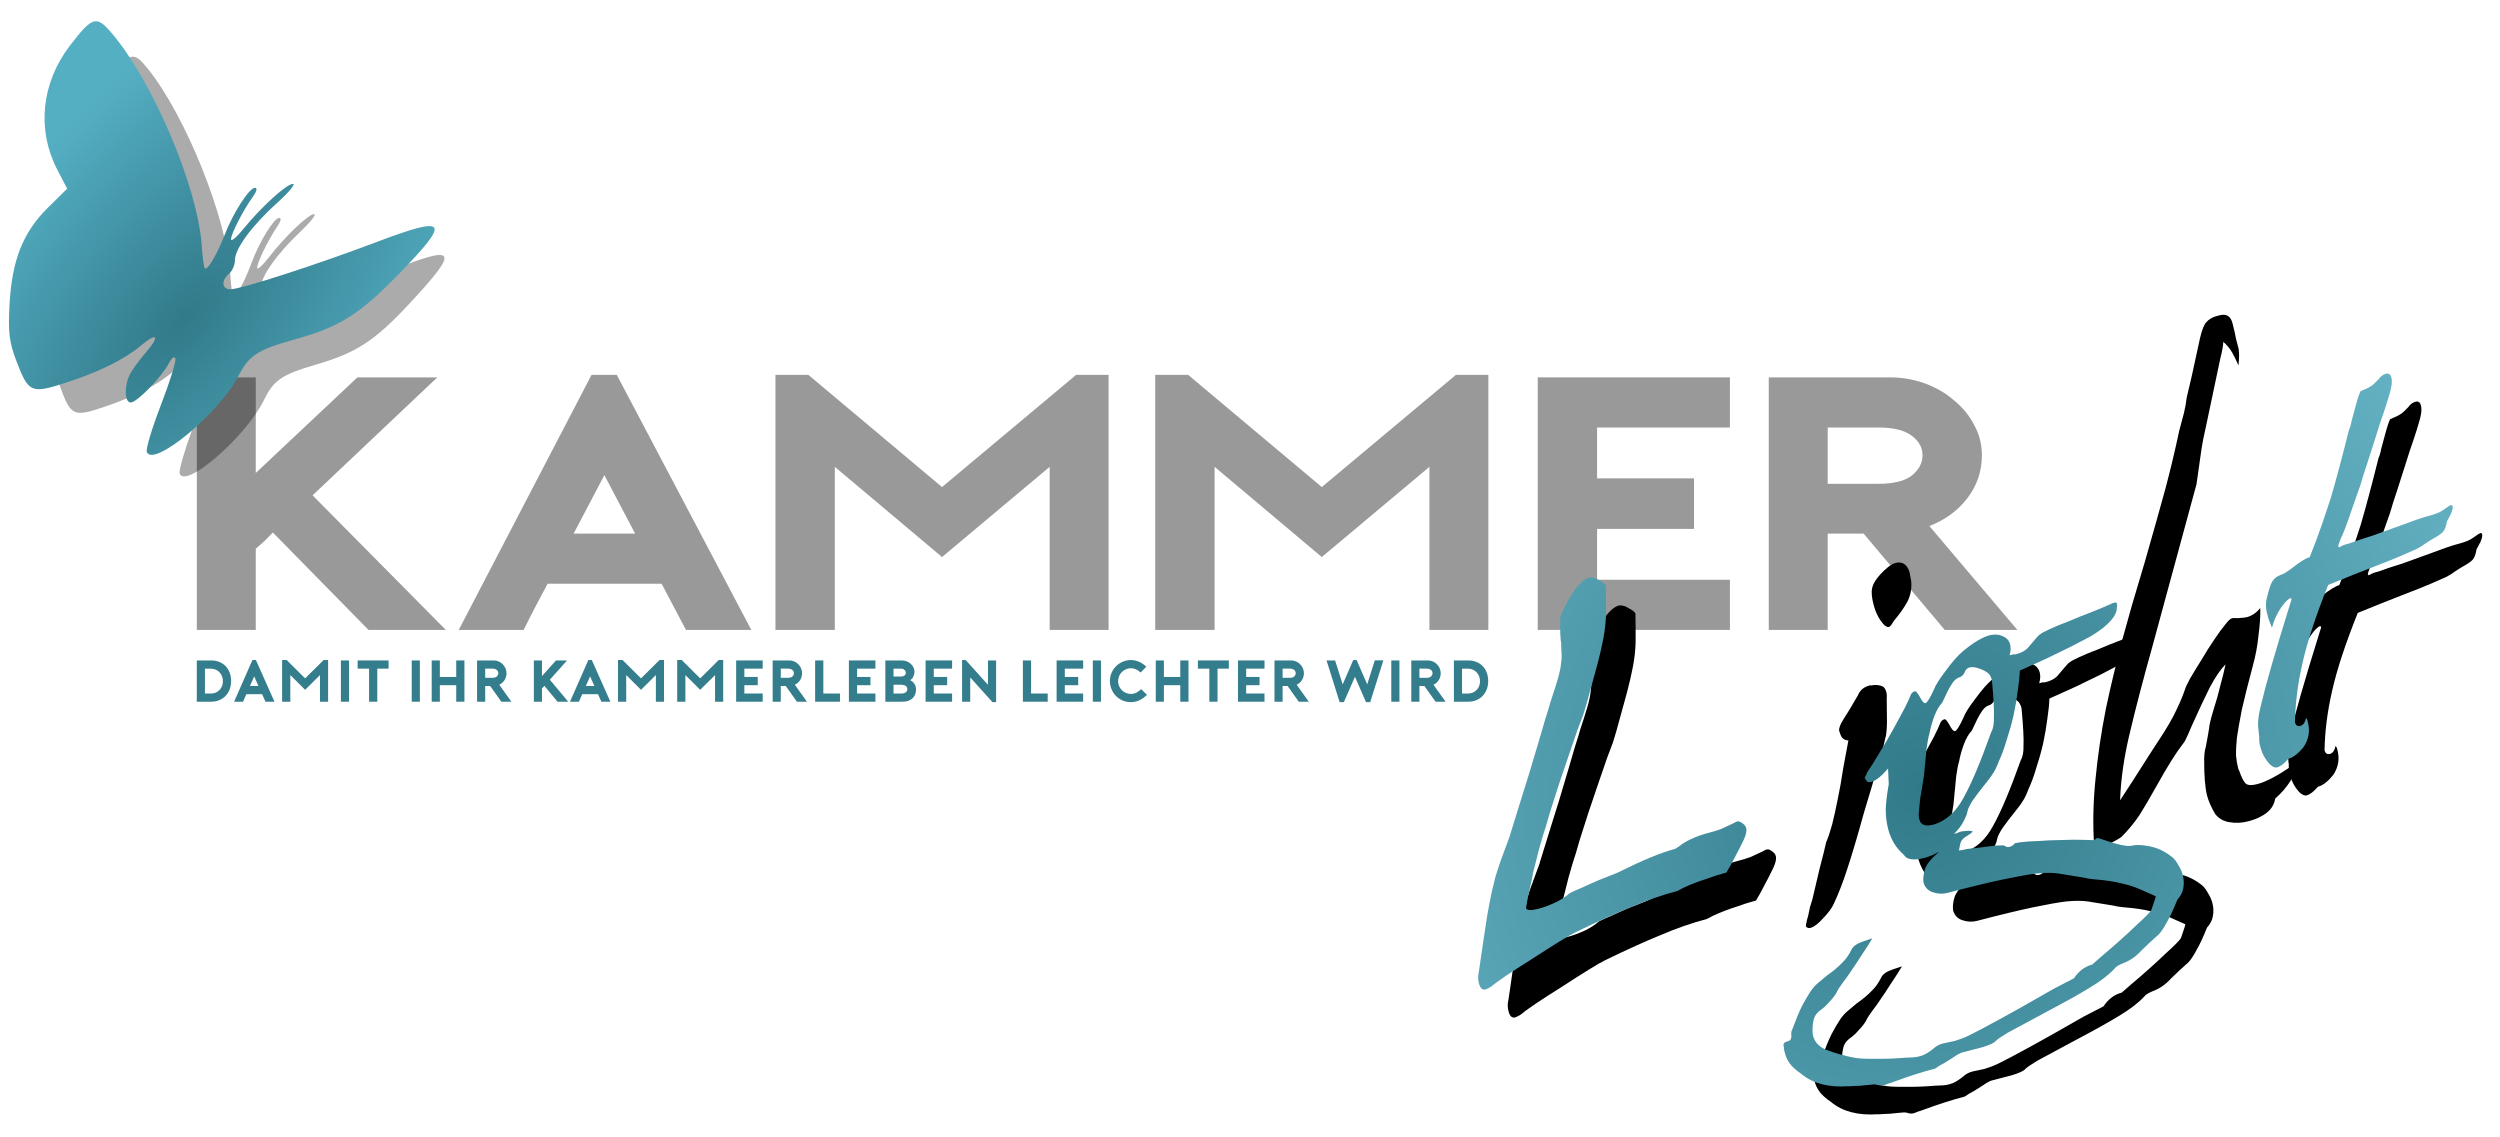 <?xml version="1.0" encoding="UTF-8" standalone="no"?>
<svg
   xmlns:dc="http://purl.org/dc/elements/1.1/"
   xmlns:cc="http://creativecommons.org/ns#"
   xmlns:rdf="http://www.w3.org/1999/02/22-rdf-syntax-ns#"
   xmlns:svg="http://www.w3.org/2000/svg"
   xmlns="http://www.w3.org/2000/svg"
   xmlns:xlink="http://www.w3.org/1999/xlink"
   height="71.63mm"
   width="157.468mm"
   viewBox="0 0 557.958 253.805"
   id="svg8122"
   version="1.1">
  <defs
     id="defs8128">
    <linearGradient
       id="linearGradient3459">
      <stop
         style="stop-color:#317a8a;stop-opacity:1"
         offset="0"
         id="stop3461" />
      <stop
         style="stop-color:#6bb9cb;stop-opacity:1"
         offset="1"
         id="stop3463" />
    </linearGradient>
    <radialGradient
       xlink:href="#linearGradient3459"
       id="radialGradient8106"
       cx="1287.118"
       cy="450.609"
       fx="1287.118"
       fy="450.609"
       r="118.164"
       gradientTransform="matrix(1.19,-0.658,0.632,1.144,-841.51,1601.966)"
       gradientUnits="userSpaceOnUse" />
    <radialGradient
       xlink:href="#linearGradient3467"
       id="radialGradient3473-0-0"
       cx="866.055"
       cy="174.058"
       fx="866.055"
       fy="174.058"
       r="47.503"
       gradientTransform="matrix(1.429,-1.68,0.776,0.66,-1331.571,1411.13)"
       gradientUnits="userSpaceOnUse" />
    <linearGradient
       id="linearGradient3467">
      <stop
         style="stop-color:#317a8a;stop-opacity:1"
         offset="0"
         id="stop3469" />
      <stop
         style="stop-color:#55afc3;stop-opacity:1"
         offset="1"
         id="stop3471" />
    </linearGradient>
    <filter
       style="color-interpolation-filters:sRGB"
       id="filter3561-7-0"
       x="-0.058"
       width="1.116"
       y="-0.057"
       height="1.114">
      <feGaussianBlur
         stdDeviation="2.301"
         id="feGaussianBlur3563-6-5" />
    </filter>
    <radialGradient
       xlink:href="#linearGradient3459"
       id="radialGradient3465-6-5"
       cx="1287.118"
       cy="450.609"
       fx="1287.118"
       fy="450.609"
       r="118.164"
       gradientTransform="matrix(1.19,-0.658,0.632,1.144,-1446.475,609.644)"
       gradientUnits="userSpaceOnUse" />
    <radialGradient
       xlink:href="#linearGradient3459"
       id="radialGradient8241"
       cx="1287.118"
       cy="450.609"
       fx="1287.118"
       fy="450.609"
       r="118.164"
       gradientTransform="matrix(1.19,-0.658,0.632,1.144,-841.51,1601.966)"
       gradientUnits="userSpaceOnUse" />
    <filter
       style="color-interpolation-filters:sRGB"
       id="filter7797"
       x="-0.042"
       width="1.083"
       y="-0.057"
       height="1.113">
      <feGaussianBlur
         stdDeviation="4.33"
         id="feGaussianBlur7799" />
    </filter>
  </defs>
  <g
     id="text3467-4-1"
     style="font-style:normal;font-variant:normal;font-weight:bold;font-stretch:normal;font-size:87.614px;line-height:100%;font-family:Porter;-inkscape-font-specification:'Porter, Bold';text-align:start;letter-spacing:0px;word-spacing:0px;writing-mode:lr-tb;text-anchor:start;fill:#999999;fill-opacity:1;stroke:none;stroke-width:1px;stroke-linecap:butt;stroke-linejoin:miter;stroke-opacity:1"
     transform="scale(1.088,0.919)">
    <path
       id="path3322"
       style="letter-spacing:0px;fill:#999999"
       d="m 64.117,120.295 27.336,32.68 -15.858,0 -19.626,-23.656 q -0.789,0.964 -1.665,2.015 -0.876,0.964 -1.84,1.927 l 0,19.713 -12.091,0 0,-61.33 12.091,0 0,23.218 20.852,-23.218 16.384,0 -25.583,28.65 z" />
    <path
       id="path3324"
       style="letter-spacing:0px;fill:#999999"
       d="m 126.517,91.032 27.598,61.943 -13.405,0 -4.994,-11.215 -23.393,0 q -1.139,2.628 -2.541,5.695 -1.314,2.979 -2.366,5.52 l -13.317,0 27.248,-61.943 5.169,0 z m 3.767,38.55 -6.308,-14.193 -6.308,14.193 12.616,0 z" />
    <path
       id="path3326"
       style="letter-spacing:0px;fill:#999999"
       d="m 227.408,91.032 0,61.943 -12.091,0 0,-39.602 -22.079,21.904 -21.991,-21.904 0,39.602 -12.178,0 0,-61.943 6.746,0 27.423,27.248 27.511,-27.248 6.659,0 z" />
    <path
       id="path3328"
       style="letter-spacing:0px;fill:#999999"
       d="m 305.31,91.032 0,61.943 -12.091,0 0,-39.602 -22.079,21.904 -21.991,-21.904 0,39.602 -12.178,0 0,-61.943 6.746,0 27.423,27.248 27.511,-27.248 6.659,0 z" />
    <path
       id="path3330"
       style="letter-spacing:0px;fill:#999999"
       d="m 327.614,103.823 0,12.354 19.888,0 0,12.266 -19.888,0 0,12.354 27.248,0 0,12.178 -39.426,0 0,-61.33 39.426,0 0,12.178 -27.248,0 z" />
    <path
       id="path3332"
       style="letter-spacing:0px;fill:#999999"
       d="m 413.822,152.975 -14.894,0 -16.647,-23.393 -7.36,0 0,23.393 -12.091,0 0,-61.33 24.795,0 q 3.855,0 7.272,1.489 3.417,1.489 5.958,4.118 2.628,2.541 4.118,5.958 1.577,3.417 1.577,7.36 0,5.783 -2.979,10.426 -2.979,4.556 -7.798,6.746 l 18.048,25.233 z M 385.347,117.491 q 4.644,0 6.834,-2.015 2.19,-2.103 2.19,-4.906 0,-2.804 -2.19,-4.731 -2.19,-2.015 -6.834,-2.015 l -10.426,0 0,13.668 10.426,0 z" />
  </g>
  <g
     id="text7769"
     style="font-style:italic;font-variant:normal;font-weight:bold;font-stretch:normal;font-size:121.248px;line-height:100%;font-family:Juergen;-inkscape-font-specification:'Juergen, Bold Italic';text-align:start;letter-spacing:0px;word-spacing:0px;writing-mode:lr-tb;text-anchor:start;fill:#000000;fill-opacity:1;stroke:none;stroke-width:1px;stroke-linecap:butt;stroke-linejoin:miter;stroke-opacity:1;filter:url(#filter7797)"
     transform="matrix(0.968,-0.253,0.253,0.968,-836.062,-807.272)">
    <path
       id="path3335"
       style="font-style:italic;font-variant:normal;font-weight:normal;font-stretch:normal;font-family:Juergen;-inkscape-font-specification:'Juergen Italic';fill:#000000;fill-opacity:1"
       d="m 888.242,1264.727 q 1.697,-2.789 4.365,-7.032 2.789,-4.365 6.79,-11.034 1.697,-2.789 2.91,-4.85 1.334,-2.061 1.94,-3.152 1.819,-2.789 2.91,-4.607 1.091,-1.819 1.576,-3.152 0.606,-1.455 0.727,-2.425 0.242,-1.091 0.485,-2.182 l 0,-0.242 q 0.242,-1.576 0.606,-2.91 0.364,-1.334 0.727,-2.546 3.152,-3.88 5.092,-5.214 1.94,-1.455 3.395,-1.455 1.091,0.242 1.94,1.212 0.97,0.849 1.091,1.455 -0.849,3.516 -1.576,6.184 -0.727,2.546 -1.94,5.092 -1.212,2.546 -2.789,5.335 -1.576,2.789 -4.486,7.76 -0.485,0.849 -1.334,2.183 -0.849,1.212 -2.061,2.91 l -0.485,0.728 q -1.697,2.546 -3.152,4.729 -1.455,2.183 -2.789,4.244 l -0.485,0.728 q -1.212,1.94 -2.546,4.001 -1.334,2.061 -2.667,4.365 -1.576,2.425 -3.031,4.971 -1.334,2.425 -2.667,4.85 l -0.242,0.606 q -2.425,4.607 -3.152,6.426 0,0.849 2.667,0.849 1.697,0 3.759,-0.364 2.061,-0.364 3.759,-1.212 0.97,-0.242 2.789,-0.485 1.94,-0.364 4.365,-0.728 1.819,-0.242 3.031,-0.364 1.212,-0.121 1.697,-0.242 8.73,-1.819 13.337,-1.819 0.242,0 1.212,-0.364 1.334,-0.606 2.91,-0.849 1.697,-0.364 4.365,-0.364 1.455,0 2.667,-0.121 1.334,-0.242 2.667,-0.485 0.97,-0.242 1.091,-0.242 0.606,0 0.97,0.485 0.727,0.728 0.727,1.455 0,0.97 -1.212,2.425 -1.091,1.334 -4.365,4.85 l -1.212,1.212 q -2.182,0 -4.729,0.242 -2.546,0.121 -5.335,0.606 l -1.576,0.364 q -5.092,0 -10.791,0.849 -5.577,0.728 -13.458,2.304 -1.212,0.242 -4.001,1.091 -2.789,0.849 -6.79,2.183 -8.124,2.546 -10.67,3.759 -0.97,0.242 -1.212,0.242 -1.091,0 -1.091,-1.698 0,-1.334 0.606,-2.425 l 0.364,-0.849 q 1.212,-2.91 2.304,-5.456 1.091,-2.546 2.304,-5.335 1.334,-2.91 2.304,-4.85 1.091,-2.061 1.697,-3.152 0.364,-0.606 1.697,-2.667 1.455,-2.061 3.88,-5.577 0,-0.242 0.121,-0.242 z" />
    <path
       id="path3337"
       style="font-style:italic;font-variant:normal;font-weight:normal;font-stretch:normal;font-family:Juergen;-inkscape-font-specification:'Juergen Italic';fill:#000000;fill-opacity:1"
       d="m 951.046,1276.731 q 0.97,-1.212 2.304,-3.516 1.334,-2.425 2.667,-5.214 1.455,-2.91 2.789,-6.062 1.455,-3.152 2.789,-5.941 -0.849,-0.242 -1.212,-0.97 -0.242,-0.728 -0.242,-1.697 0.121,-0.606 0.97,-1.576 0.97,-0.97 2.425,-2.304 0.97,-0.97 1.576,-1.576 0.727,-0.728 1.091,-1.091 1.091,-1.455 3.031,-1.455 0,0 0.121,0 0.121,0 0.364,0.121 l 0.364,0 q 1.212,0.242 1.819,0.728 0.606,0.364 0.606,1.576 0,0.606 -0.364,1.697 -0.849,3.516 -1.212,4.85 -0.364,1.334 -0.849,2.546 -0.606,1.212 -1.334,2.546 -0.606,1.334 -2.304,4.001 -0.849,1.212 -2.182,3.516 -1.334,2.182 -3.395,5.577 -4.001,6.911 -6.669,11.034 -2.546,4.001 -4.971,6.911 -0.97,1.212 -3.152,2.546 -2.061,1.334 -3.152,1.334 -0.485,0 -0.606,-0.121 -0.364,-0.242 -0.364,-0.485 0,-0.242 0.727,-1.576 0.121,-0.121 0.485,-0.849 0.364,-0.728 0.727,-1.455 0.485,-0.728 0.97,-1.576 0.849,-1.576 3.274,-6.184 0.97,-1.697 1.819,-3.274 0.849,-1.576 1.091,-2.061 z m 32.131,-56.016 q 1.091,0.728 1.091,2.546 l -0.121,1.819 q -0.364,2.425 -1.94,4.244 -1.576,1.697 -4.001,3.395 -1.091,1.091 -1.455,1.091 -0.364,0 -0.849,-0.606 -1.212,-2.061 -1.212,-5.092 0,-2.425 0.606,-3.637 0.606,-1.212 2.425,-2.425 1.091,-0.728 2.182,-1.212 1.091,-0.485 1.94,-0.485 0.727,0 1.334,0.364 z" />
    <path
       id="path3339"
       style="font-style:italic;font-variant:normal;font-weight:normal;font-stretch:normal;font-family:Juergen;-inkscape-font-specification:'Juergen Italic';fill:#000000;fill-opacity:1"
       d="m 1020.911,1312.256 q -1.334,-1.091 -3.638,-2.304 -2.182,-1.212 -5.699,-2.425 -1.334,-0.485 -2.182,-0.97 -0.849,-0.364 -1.091,-0.485 -2.425,-1.091 -4.122,-1.819 -1.697,-0.728 -4.607,-1.212 -2.667,-0.364 -7.517,-0.606 -4.85,-0.242 -12.852,-0.242 -1.697,0 -3.152,-0.97 -1.334,-0.849 -1.455,-2.546 0.121,-1.334 1.091,-2.91 0.97,-1.455 4.001,-2.91 -0.97,0.242 -1.819,0.364 -0.849,0.121 -1.576,0.121 -3.88,0 -4.365,-1.819 -1.94,-2.789 -1.94,-6.426 0,-2.183 0.606,-4.486 0.727,-2.304 2.061,-5.214 l 0.727,-3.395 q -2.789,1.94 -4.365,1.94 -0.97,0 -0.97,-0.606 -0.242,-0.485 -0.242,-0.485 0,-0.242 0.606,-0.849 l 0.121,-0.242 q 1.576,-1.334 3.759,-3.516 2.304,-2.183 4.365,-4.365 2.061,-2.183 3.637,-3.88 1.576,-1.819 1.819,-2.183 0.606,-0.97 1.334,-0.97 0.364,0 0.485,0.485 0.242,0.485 0.364,1.091 0.364,1.576 0.849,1.576 0.606,0 2.667,-2.546 0.849,-1.212 3.516,-3.274 2.789,-2.304 4.85,-3.274 4.122,-1.94 6.79,-1.94 1.698,0.121 2.667,0.97 1.091,0.849 1.091,2.183 0,1.091 -0.728,2.304 l 0.728,0 q 0.242,0 0.485,0.121 0.242,0 0.485,0 1.455,0 2.546,-0.606 1.091,-0.728 2.425,-1.698 0.849,-0.606 1.091,-0.606 0.364,-0.242 2.425,-0.606 2.061,-0.364 4.486,-0.606 2.304,-0.364 5.699,-0.728 1.698,-0.242 2.667,-0.364 0.97,-0.121 1.576,-0.242 0.364,-0.121 0.97,-0.121 0.485,0 0.485,0.364 0,0.485 -0.242,0.849 -0.242,1.212 -1.94,2.425 -1.698,1.091 -3.516,1.697 -0.242,0.121 -1.819,0.606 -1.576,0.364 -4.729,1.091 -3.031,0.606 -6.062,1.212 -3.031,0.485 -6.426,1.091 -0.485,1.698 -1.576,4.244 -0.97,2.425 -2.304,5.092 -1.334,2.546 -2.91,4.971 -1.455,2.425 -2.789,4.001 -1.091,1.576 -1.94,2.304 -0.727,0.728 -2.546,2.061 -1.819,1.334 -3.395,2.667 -1.455,1.334 -1.819,2.183 -0.242,0.606 -1.334,1.819 -1.091,1.212 -2.789,2.183 l 0.727,0 0.606,-0.121 q 0.606,0 1.819,0.242 0.242,0 0.364,0.121 0.606,0.121 0.606,0.364 0,0 -0.485,0.242 -0.364,0.121 -1.091,0.364 -0.242,0.121 -0.364,0.121 0,0 0,0 -0.849,0.364 -1.212,0.849 -0.242,0.364 -0.849,1.698 0.849,0.121 1.819,0.121 1.091,0.121 2.425,0.364 5.456,0.606 5.941,1.091 0.242,0.485 0.97,0.485 0.727,0 1.334,-0.485 0.727,0 2.91,0.364 2.182,0.485 4.729,0.97 2.667,0.606 5.214,1.212 2.667,0.728 4.244,1.212 0.364,0 0.606,-0.121 0.121,-0.121 0.364,-0.121 l 0.485,0.242 q 4.971,3.395 6.669,3.395 1.455,0 3.88,1.212 2.425,1.212 4.244,3.759 0.485,0.849 0.728,1.94 0.364,1.091 0.364,2.304 0,1.455 -0.606,2.789 -0.606,1.334 -1.94,2.183 -2.061,2.789 -3.516,4.244 -1.455,1.576 -2.425,2.183 -2.425,1.212 -4.729,2.546 -2.182,1.455 -4.729,1.697 -1.576,0.242 -1.94,0.606 -2.425,1.576 -6.547,2.789 -4.001,1.212 -11.276,2.91 -6.547,1.576 -8.972,2.183 -2.425,0.727 -3.031,1.091 -0.606,0.485 -3.152,0.606 l -4.85,0 q -0.242,0 -1.212,0.242 -0.97,0.364 -2.182,0.728 -1.091,0.364 -2.182,0.606 -0.97,0.364 -1.091,0.364 -2.061,0 -4.365,0.121 -2.304,0.121 -4.85,0.364 -1.091,0.121 -1.697,0.121 -0.727,0.121 -0.97,0.121 -0.606,0 -1.091,-0.242 -0.242,-0.242 -0.97,-0.485 -0.849,-0.121 -2.182,-0.364 l -0.849,-0.121 q -0.97,-0.242 -1.697,-0.364 -0.727,-0.121 -1.091,-0.242 -6.426,-1.212 -9.336,-5.214 -1.455,-1.697 -1.94,-2.91 -0.485,-1.212 -0.485,-2.425 l 0,-0.97 q 0.121,-0.485 0.121,-0.97 0.121,-0.606 0.97,-0.606 0.485,0 0.727,-0.121 0.485,-0.242 0.606,-1.212 0.121,-0.606 0.485,-0.97 1.94,-2.789 3.395,-4.486 1.455,-1.576 2.667,-2.667 1.091,-0.97 2.182,-1.455 0.97,-0.485 2.304,-1.091 2.304,-0.849 3.88,-1.819 1.576,-0.849 2.91,-2.425 0.364,-0.485 1.455,-0.849 1.091,-0.242 3.637,-0.364 -1.334,1.334 -3.274,3.031 -1.94,1.819 -4.365,3.88 -2.789,2.182 -3.152,2.789 -0.849,0.849 -2.061,1.576 -1.212,0.849 -2.182,1.212 -1.697,0.606 -2.304,1.94 -0.727,1.334 -0.97,3.152 0,2.546 2.425,4.122 2.425,1.698 5.214,3.031 1.576,0.728 4.607,1.455 3.031,0.849 6.547,1.455 0.97,0.242 1.697,0.364 0.727,0.121 1.455,0.121 1.576,0 3.759,-1.091 0.849,-0.364 1.94,-0.364 l 2.667,0.121 1.697,-0.121 q 1.334,-0.121 4.85,-0.97 3.637,-0.849 9.7,-2.425 4.971,-1.334 8.124,-2.182 3.274,-0.728 4.85,-1.091 2.183,-1.94 4.729,-1.94 l 2.182,-1.091 q 5.82,-2.789 9.457,-4.85 3.759,-1.94 4.244,-2.546 l 0.485,-0.727 q 1.212,-1.819 1.212,-1.94 l -3.031,-2.425 z m -36.617,-45.468 q -0.606,0.97 -1.455,3.031 -0.727,1.94 -2.182,5.941 -1.455,3.274 -2.061,4.607 -0.485,1.334 -0.849,2.304 -0.485,1.091 -0.485,1.94 0,0.849 0.242,1.091 0.485,0.97 2.667,0.97 4.244,-0.242 7.76,-4.001 3.759,-3.88 9.7,-12.61 0.97,-0.97 1.455,-3.031 0.727,-2.304 1.697,-8.245 0,-1.334 -0.606,-1.94 -0.606,-0.728 -1.576,-1.334 -1.091,-0.728 -1.94,-0.728 -0.606,0 -1.091,0.485 -0.727,1.091 -1.819,1.091 -0.97,0.121 -1.94,1.091 -0.97,0.849 -3.031,3.395 -1.212,0.728 -2.425,2.425 -1.212,1.697 -2.061,3.516 z" />
    <path
       id="path3341"
       style="font-style:italic;font-variant:normal;font-weight:normal;font-stretch:normal;font-family:Juergen;-inkscape-font-specification:'Juergen Italic';fill:#000000;fill-opacity:1"
       d="m 1054.322,1212.833 -3.152,7.517 -18.793,32.737 q -5.456,9.336 -9.457,16.853 -4.001,7.396 -6.062,14.307 3.637,-3.274 9.094,-8.366 2.425,-2.183 4.122,-3.759 1.819,-1.697 2.91,-2.91 1.091,-1.212 2.061,-2.425 1.091,-1.334 2.061,-2.789 0.242,-0.485 1.698,-2.061 1.576,-1.576 3.516,-3.395 1.94,-1.94 3.88,-3.637 2.061,-1.819 3.274,-2.667 1.212,-0.97 1.819,-0.97 0.242,0 0.606,0.121 0.728,0.242 0.97,0.242 1.212,0.242 1.697,0.242 1.698,0 3.395,-1.212 -0.606,2.546 -1.94,5.82 -1.212,3.274 -2.91,6.184 -3.031,5.335 -4.85,8.851 -1.698,3.516 -2.667,5.82 -0.849,2.304 -1.212,3.88 -0.242,1.455 -0.242,2.91 l 0.121,0.728 q 0.121,1.819 0.606,2.789 0.485,0.849 2.546,0.849 2.91,0 8.366,-1.94 0.849,0 0.849,0.485 0,0.849 -1.94,2.667 -1.819,1.698 -4.244,2.91 -0.606,1.334 -1.698,2.061 -1.091,0.727 -2.304,0.97 -1.334,0.364 -3.031,0.364 -2.304,0 -4.122,-0.849 -1.819,-0.727 -2.667,-2.546 -0.728,-2.546 -0.728,-4.486 0,-2.667 1.455,-8.124 0.242,-0.849 0.606,-1.698 0.485,-0.849 0.97,-1.94 0.485,-0.97 0.728,-1.576 0.242,-0.606 0.485,-1.091 0.242,-0.849 1.94,-3.637 1.698,-2.667 2.91,-4.971 1.334,-2.304 2.304,-4.244 -2.061,1.212 -4.729,4.122 -2.546,2.91 -6.062,7.275 -2.304,3.031 -2.789,3.274 -3.031,2.304 -8.124,7.638 -3.031,3.152 -5.335,5.335 -2.304,2.061 -5.214,3.759 -0.606,0.242 -2.182,0.606 -2.91,0.606 -3.88,1.212 0,-0.242 -0.121,-0.485 -0.121,-0.242 -0.121,-0.728 l 0,-0.485 q 1.334,-6.911 4.001,-14.065 2.667,-7.275 6.184,-14.55 1.819,-3.637 3.637,-7.032 1.819,-3.395 3.637,-6.669 1.94,-3.274 4.244,-7.275 2.425,-4.001 5.214,-8.608 5.456,-9.215 8.73,-14.914 3.274,-5.82 5.941,-11.155 l 0.121,-0.242 q 1.576,-2.789 2.061,-3.637 0.485,-0.97 0.728,-1.455 0.242,-0.606 0.728,-1.697 0.606,-1.091 2.304,-4.365 l 3.88,-7.639 q 1.334,-2.546 2.304,-3.152 1.091,-0.727 2.546,-0.727 l 0.728,0 q 2.304,0 2.304,2.425 0,2.183 -0.121,3.637 0,1.455 0,2.183 -0.121,1.455 -0.97,3.637 -0.242,-1.576 -0.606,-3.031 -0.364,-1.455 -1.334,-2.91 -0.364,1.212 -1.576,3.395 -1.091,2.183 -3.637,7.275 -1.94,3.88 -3.395,6.79 -1.455,2.789 -2.061,4.244 z" />
    <path
       id="path3343"
       style="font-style:italic;font-variant:normal;font-weight:normal;font-stretch:normal;font-family:Juergen;-inkscape-font-specification:'Juergen Italic';fill:#000000;fill-opacity:1"
       d="m 1069.749,1258.665 q 0.242,-0.242 0.242,-0.485 0,-0.242 -0.121,-0.242 -0.849,0 -2.667,1.576 -1.698,1.455 -3.031,3.759 -0.121,-1.334 -0.242,-2.183 0,-0.849 0,-1.334 0,-1.334 0.606,-2.789 1.576,-3.031 2.425,-3.759 0.849,-0.728 2.061,-0.849 l 0.121,0 q 0.727,0 2.789,-0.849 3.031,-1.334 4.365,-1.334 2.425,-3.274 4.365,-6.184 1.94,-2.91 3.637,-5.577 3.274,-5.456 7.639,-13.459 0.606,-0.727 1.091,-1.819 0.606,-1.091 1.455,-2.546 1.576,-2.789 2.182,-3.395 0.242,0 0.364,0 0.242,-0.121 0.606,-0.121 0.849,-0.121 1.576,-0.364 0.728,-0.242 2.061,-1.091 0.849,-0.728 1.819,-0.728 0.97,0 0.97,1.091 0,1.455 -1.576,3.88 -0.485,0.849 -1.819,2.91 -1.334,1.94 -3.516,5.456 -1.697,2.667 -3.152,4.971 -1.455,2.182 -2.667,4.244 -1.334,1.94 -2.789,4.122 -1.334,2.061 -3.031,4.486 -0.364,0.485 -0.728,0.97 -0.242,0.364 -0.606,0.728 -1.091,1.455 -1.091,1.697 0,0.242 0.121,0.242 0.364,0 0.606,-0.121 0.606,-0.121 0.97,-0.121 0.364,0 0.728,0 2.425,-0.242 5.456,-0.364 3.031,-0.242 6.669,-0.606 2.304,-0.242 3.759,-0.364 1.576,-0.121 2.304,-0.121 1.819,0 2.667,-0.121 0.849,-0.121 1.455,-0.364 1.576,-0.606 1.819,-0.606 0.364,0 0.364,0.364 0,0.485 -0.728,1.455 -0.728,0.849 -1.334,1.455 -0.606,1.455 -1.455,2.061 -0.849,0.485 -2.304,0.849 -1.334,0.364 -2.304,0.727 -0.485,0.242 -1.94,0.606 -1.334,0.242 -3.759,0.606 -2.425,0.364 -6.79,0.849 -4.244,0.485 -10.67,1.334 -3.395,4.607 -5.82,8.366 -2.425,3.759 -4.122,7.032 -1.698,3.274 -2.91,6.305 -1.212,3.031 -2.061,6.062 0,1.091 0.97,1.091 0.97,0 1.698,-1.455 0,0 0,0.121 0,0.121 0.121,0.364 l 0,0.606 q 0,3.031 -2.304,5.092 -2.304,1.698 -4.001,1.698 -1.698,1.212 -2.91,1.212 -0.727,0 -1.455,-1.212 -0.97,-1.94 -0.97,-3.88 0,-0.485 0,-1.091 0.121,-0.606 0.242,-1.212 0.121,-0.242 0.121,-0.485 0,-0.364 0.121,-0.728 0.121,-1.334 0.485,-2.425 0.364,-1.212 1.697,-3.638 1.334,-2.546 4.122,-7.275 2.789,-4.729 8.002,-13.095 z" />
  </g>
  <g
     id="text3452-8-4"
     style="font-style:italic;font-variant:normal;font-weight:bold;font-stretch:normal;font-size:121.248px;line-height:100%;font-family:Juergen;-inkscape-font-specification:'Juergen, Bold Italic';text-align:start;letter-spacing:0px;word-spacing:0px;writing-mode:lr-tb;text-anchor:start;fill:url(#radialGradient3465-6-5);fill-opacity:1;stroke:none;stroke-width:1px;stroke-linecap:butt;stroke-linejoin:miter;stroke-opacity:1"
     transform="matrix(0.968,-0.253,0.253,0.968,0,0)">
    <path
       id="path3346"
       style="font-style:italic;font-variant:normal;font-weight:normal;font-stretch:normal;font-family:Juergen;-inkscape-font-specification:'Juergen Italic';fill:url(#radialGradient3465-6-5);fill-opacity:1"
       d="m 278.987,265.083 q 1.697,-2.789 4.365,-7.032 2.789,-4.365 6.79,-11.034 1.697,-2.789 2.91,-4.85 1.334,-2.061 1.94,-3.152 1.819,-2.789 2.91,-4.607 1.091,-1.819 1.576,-3.152 0.606,-1.455 0.727,-2.425 0.242,-1.091 0.485,-2.182 l 0,-0.242 q 0.242,-1.576 0.606,-2.91 0.364,-1.334 0.727,-2.546 3.152,-3.88 5.092,-5.214 1.94,-1.455 3.395,-1.455 1.091,0.242 1.94,1.212 0.97,0.849 1.091,1.455 -0.849,3.516 -1.576,6.184 -0.727,2.546 -1.94,5.092 -1.212,2.546 -2.789,5.335 -1.576,2.789 -4.486,7.76 -0.485,0.849 -1.334,2.182 -0.849,1.212 -2.061,2.91 l -0.485,0.727 q -1.697,2.546 -3.152,4.729 -1.455,2.182 -2.789,4.244 l -0.485,0.727 q -1.212,1.94 -2.546,4.001 -1.334,2.061 -2.667,4.365 -1.576,2.425 -3.031,4.971 -1.334,2.425 -2.667,4.85 l -0.242,0.606 q -2.425,4.607 -3.152,6.426 0,0.849 2.667,0.849 1.697,0 3.759,-0.364 2.061,-0.364 3.759,-1.212 0.97,-0.242 2.789,-0.485 1.94,-0.364 4.365,-0.727 1.819,-0.242 3.031,-0.364 1.212,-0.121 1.697,-0.242 8.73,-1.819 13.337,-1.819 0.242,0 1.212,-0.364 1.334,-0.606 2.91,-0.849 1.697,-0.364 4.365,-0.364 1.455,0 2.667,-0.121 1.334,-0.242 2.667,-0.485 0.97,-0.242 1.091,-0.242 0.606,0 0.97,0.485 0.727,0.727 0.727,1.455 0,0.97 -1.212,2.425 -1.091,1.334 -4.365,4.85 l -1.212,1.212 q -2.182,0 -4.729,0.242 -2.546,0.121 -5.335,0.606 l -1.576,0.364 q -5.092,0 -10.791,0.849 -5.577,0.727 -13.458,2.304 -1.212,0.242 -4.001,1.091 -2.789,0.849 -6.79,2.182 -8.124,2.546 -10.67,3.759 -0.97,0.242 -1.212,0.242 -1.091,0 -1.091,-1.697 0,-1.334 0.606,-2.425 l 0.364,-0.849 q 1.212,-2.91 2.304,-5.456 1.091,-2.546 2.304,-5.335 1.334,-2.91 2.304,-4.85 1.091,-2.061 1.697,-3.152 0.364,-0.606 1.697,-2.667 1.455,-2.061 3.88,-5.577 0,-0.242 0.121,-0.242 z" />
    <path
       id="path3348"
       style="font-style:italic;font-variant:normal;font-weight:normal;font-stretch:normal;font-family:Juergen;-inkscape-font-specification:'Juergen Italic';fill:url(#radialGradient3465-6-5);fill-opacity:1"
       d="m 341.792,277.087 q 0.97,-1.212 2.304,-3.516 1.334,-2.425 2.667,-5.214 1.455,-2.91 2.789,-6.062 1.455,-3.152 2.789,-5.941 -0.849,-0.242 -1.212,-0.97 -0.242,-0.727 -0.242,-1.697 0.121,-0.606 0.97,-1.576 0.97,-0.97 2.425,-2.304 0.97,-0.97 1.576,-1.576 0.727,-0.727 1.091,-1.091 1.091,-1.455 3.031,-1.455 0,0 0.121,0 0.121,0 0.364,0.121 l 0.364,0 q 1.212,0.242 1.819,0.727 0.606,0.364 0.606,1.576 0,0.606 -0.364,1.697 -0.849,3.516 -1.212,4.85 -0.364,1.334 -0.849,2.546 -0.606,1.212 -1.334,2.546 -0.606,1.334 -2.304,4.001 -0.849,1.212 -2.182,3.516 -1.334,2.182 -3.395,5.577 -4.001,6.911 -6.669,11.034 -2.546,4.001 -4.971,6.911 -0.97,1.212 -3.152,2.546 -2.061,1.334 -3.152,1.334 -0.485,0 -0.606,-0.121 -0.364,-0.242 -0.364,-0.485 0,-0.242 0.727,-1.576 0.121,-0.121 0.485,-0.849 0.364,-0.727 0.727,-1.455 0.485,-0.727 0.97,-1.576 0.849,-1.576 3.274,-6.184 0.97,-1.697 1.819,-3.274 0.849,-1.576 1.091,-2.061 z m 32.131,-56.016 q 1.091,0.727 1.091,2.546 l -0.121,1.819 q -0.364,2.425 -1.94,4.244 -1.576,1.697 -4.001,3.395 -1.091,1.091 -1.455,1.091 -0.364,0 -0.849,-0.606 -1.212,-2.061 -1.212,-5.092 0,-2.425 0.606,-3.637 0.606,-1.212 2.425,-2.425 1.091,-0.727 2.182,-1.212 1.091,-0.485 1.94,-0.485 0.727,0 1.334,0.364 z" />
    <path
       id="path3350"
       style="font-style:italic;font-variant:normal;font-weight:normal;font-stretch:normal;font-family:Juergen;-inkscape-font-specification:'Juergen Italic';fill:url(#radialGradient3465-6-5);fill-opacity:1"
       d="m 411.657,312.612 q -1.334,-1.091 -3.637,-2.304 -2.182,-1.212 -5.699,-2.425 -1.334,-0.485 -2.182,-0.97 -0.849,-0.364 -1.091,-0.485 -2.425,-1.091 -4.122,-1.819 -1.697,-0.727 -4.607,-1.212 -2.667,-0.364 -7.517,-0.606 -4.85,-0.242 -12.852,-0.242 -1.697,0 -3.152,-0.97 -1.334,-0.849 -1.455,-2.546 0.121,-1.334 1.091,-2.91 0.97,-1.455 4.001,-2.91 -0.97,0.242 -1.819,0.364 -0.849,0.121 -1.576,0.121 -3.88,0 -4.365,-1.819 -1.94,-2.789 -1.94,-6.426 0,-2.182 0.606,-4.486 0.727,-2.304 2.061,-5.214 l 0.727,-3.395 q -2.789,1.94 -4.365,1.94 -0.97,0 -0.97,-0.606 -0.242,-0.485 -0.242,-0.485 0,-0.242 0.606,-0.849 l 0.121,-0.242 q 1.576,-1.334 3.759,-3.516 2.304,-2.182 4.365,-4.365 2.061,-2.182 3.637,-3.88 1.576,-1.819 1.819,-2.182 0.606,-0.97 1.334,-0.97 0.364,0 0.485,0.485 0.242,0.485 0.364,1.091 0.364,1.576 0.849,1.576 0.606,0 2.667,-2.546 0.849,-1.212 3.516,-3.274 2.789,-2.304 4.85,-3.274 4.122,-1.94 6.79,-1.94 1.697,0.121 2.667,0.97 1.091,0.849 1.091,2.182 0,1.091 -0.727,2.304 l 0.727,0 q 0.242,0 0.485,0.121 0.242,0 0.485,0 1.455,0 2.546,-0.606 1.091,-0.727 2.425,-1.697 0.849,-0.606 1.091,-0.606 0.364,-0.242 2.425,-0.606 2.061,-0.364 4.486,-0.606 2.304,-0.364 5.699,-0.727 1.697,-0.242 2.667,-0.364 0.97,-0.121 1.576,-0.242 0.364,-0.121 0.97,-0.121 0.485,0 0.485,0.364 0,0.485 -0.242,0.849 -0.242,1.212 -1.94,2.425 -1.697,1.091 -3.516,1.697 -0.242,0.121 -1.819,0.606 -1.576,0.364 -4.729,1.091 -3.031,0.606 -6.062,1.212 -3.031,0.485 -6.426,1.091 -0.485,1.697 -1.576,4.244 -0.97,2.425 -2.304,5.092 -1.334,2.546 -2.91,4.971 -1.455,2.425 -2.789,4.001 -1.091,1.576 -1.94,2.304 -0.727,0.727 -2.546,2.061 -1.819,1.334 -3.395,2.667 -1.455,1.334 -1.819,2.182 -0.242,0.606 -1.334,1.819 -1.091,1.212 -2.789,2.182 l 0.727,0 0.606,-0.121 q 0.606,0 1.819,0.242 0.242,0 0.364,0.121 0.606,0.121 0.606,0.364 0,0 -0.485,0.242 -0.364,0.121 -1.091,0.364 -0.242,0.121 -0.364,0.121 0,0 0,0 -0.849,0.364 -1.212,0.849 -0.242,0.364 -0.849,1.697 0.849,0.121 1.819,0.121 1.091,0.121 2.425,0.364 5.456,0.606 5.941,1.091 0.242,0.485 0.97,0.485 0.727,0 1.334,-0.485 0.727,0 2.91,0.364 2.182,0.485 4.729,0.97 2.667,0.606 5.214,1.212 2.667,0.727 4.244,1.212 0.364,0 0.606,-0.121 0.121,-0.121 0.364,-0.121 l 0.485,0.242 q 4.971,3.395 6.669,3.395 1.455,0 3.88,1.212 2.425,1.212 4.244,3.759 0.485,0.849 0.727,1.94 0.364,1.091 0.364,2.304 0,1.455 -0.606,2.789 -0.606,1.334 -1.94,2.182 -2.061,2.789 -3.516,4.244 -1.455,1.576 -2.425,2.182 -2.425,1.212 -4.729,2.546 -2.182,1.455 -4.729,1.697 -1.576,0.242 -1.94,0.606 -2.425,1.576 -6.547,2.789 -4.001,1.212 -11.276,2.91 -6.547,1.576 -8.972,2.182 -2.425,0.727 -3.031,1.091 -0.606,0.485 -3.152,0.606 l -4.85,0 q -0.242,0 -1.212,0.242 -0.97,0.364 -2.182,0.727 -1.091,0.364 -2.182,0.606 -0.97,0.364 -1.091,0.364 -2.061,0 -4.365,0.121 -2.304,0.121 -4.85,0.364 -1.091,0.121 -1.697,0.121 -0.727,0.121 -0.97,0.121 -0.606,0 -1.091,-0.242 -0.242,-0.242 -0.97,-0.485 -0.849,-0.121 -2.182,-0.364 l -0.849,-0.121 q -0.97,-0.242 -1.697,-0.364 -0.727,-0.121 -1.091,-0.242 -6.426,-1.212 -9.336,-5.214 -1.455,-1.697 -1.94,-2.91 -0.485,-1.212 -0.485,-2.425 l 0,-0.97 q 0.121,-0.485 0.121,-0.97 0.121,-0.606 0.97,-0.606 0.485,0 0.727,-0.121 0.485,-0.242 0.606,-1.212 0.121,-0.606 0.485,-0.97 1.94,-2.789 3.395,-4.486 1.455,-1.576 2.667,-2.667 1.091,-0.97 2.182,-1.455 0.97,-0.485 2.304,-1.091 2.304,-0.849 3.88,-1.819 1.576,-0.849 2.91,-2.425 0.364,-0.485 1.455,-0.849 1.091,-0.242 3.637,-0.364 -1.334,1.334 -3.274,3.031 -1.94,1.819 -4.365,3.88 -2.789,2.182 -3.152,2.789 -0.849,0.849 -2.061,1.576 -1.212,0.849 -2.182,1.212 -1.697,0.606 -2.304,1.94 -0.727,1.334 -0.97,3.152 0,2.546 2.425,4.122 2.425,1.697 5.214,3.031 1.576,0.727 4.607,1.455 3.031,0.849 6.547,1.455 0.97,0.242 1.697,0.364 0.727,0.121 1.455,0.121 1.576,0 3.759,-1.091 0.849,-0.364 1.94,-0.364 l 2.667,0.121 1.697,-0.121 q 1.334,-0.121 4.85,-0.97 3.637,-0.849 9.7,-2.425 4.971,-1.334 8.124,-2.182 3.274,-0.727 4.85,-1.091 2.182,-1.94 4.729,-1.94 l 2.182,-1.091 q 5.82,-2.789 9.457,-4.85 3.759,-1.94 4.244,-2.546 l 0.485,-0.727 q 1.212,-1.819 1.212,-1.94 l -3.031,-2.425 z m -36.617,-45.468 q -0.606,0.97 -1.455,3.031 -0.727,1.94 -2.182,5.941 -1.455,3.274 -2.061,4.607 -0.485,1.334 -0.849,2.304 -0.485,1.091 -0.485,1.94 0,0.849 0.242,1.091 0.485,0.97 2.667,0.97 4.244,-0.242 7.76,-4.001 3.759,-3.88 9.7,-12.61 0.97,-0.97 1.455,-3.031 0.727,-2.304 1.697,-8.245 0,-1.334 -0.606,-1.94 -0.606,-0.727 -1.576,-1.334 -1.091,-0.727 -1.94,-0.727 -0.606,0 -1.091,0.485 -0.727,1.091 -1.819,1.091 -0.97,0.121 -1.94,1.091 -0.97,0.849 -3.031,3.395 -1.212,0.727 -2.425,2.425 -1.212,1.697 -2.061,3.516 z" />
    <path
       id="path3352"
       style="font-style:italic;font-variant:normal;font-weight:normal;font-stretch:normal;font-family:Juergen;-inkscape-font-specification:'Juergen Italic';fill:url(#radialGradient3465-6-5);fill-opacity:1"
       d="m 445.068,213.189 -3.152,7.517 -18.793,32.737 q -5.456,9.336 -9.457,16.853 -4.001,7.396 -6.062,14.307 3.637,-3.274 9.094,-8.366 2.425,-2.182 4.122,-3.759 1.819,-1.697 2.91,-2.91 1.091,-1.212 2.061,-2.425 1.091,-1.334 2.061,-2.789 0.242,-0.485 1.697,-2.061 1.576,-1.576 3.516,-3.395 1.94,-1.94 3.88,-3.637 2.061,-1.819 3.274,-2.667 1.212,-0.97 1.819,-0.97 0.242,0 0.606,0.121 0.727,0.242 0.97,0.242 1.212,0.242 1.697,0.242 1.697,0 3.395,-1.212 -0.606,2.546 -1.94,5.82 -1.212,3.274 -2.91,6.184 -3.031,5.335 -4.85,8.851 -1.697,3.516 -2.667,5.82 -0.849,2.304 -1.212,3.88 -0.242,1.455 -0.242,2.91 l 0.121,0.727 q 0.121,1.819 0.606,2.789 0.485,0.849 2.546,0.849 2.91,0 8.366,-1.94 0.849,0 0.849,0.485 0,0.849 -1.94,2.667 -1.819,1.697 -4.244,2.91 -0.606,1.334 -1.697,2.061 -1.091,0.727 -2.304,0.97 -1.334,0.364 -3.031,0.364 -2.304,0 -4.122,-0.849 -1.819,-0.727 -2.667,-2.546 -0.727,-2.546 -0.727,-4.486 0,-2.667 1.455,-8.124 0.242,-0.849 0.606,-1.697 0.485,-0.849 0.97,-1.94 0.485,-0.97 0.727,-1.576 0.242,-0.606 0.485,-1.091 0.242,-0.849 1.94,-3.637 1.697,-2.667 2.91,-4.971 1.334,-2.304 2.304,-4.244 -2.061,1.212 -4.729,4.122 -2.546,2.91 -6.062,7.275 -2.304,3.031 -2.789,3.274 -3.031,2.304 -8.124,7.639 -3.031,3.152 -5.335,5.335 -2.304,2.061 -5.214,3.759 -0.606,0.242 -2.182,0.606 -2.91,0.606 -3.88,1.212 0,-0.242 -0.121,-0.485 -0.121,-0.242 -0.121,-0.727 l 0,-0.485 q 1.334,-6.911 4.001,-14.065 2.667,-7.275 6.184,-14.55 1.819,-3.637 3.637,-7.032 1.819,-3.395 3.637,-6.669 1.94,-3.274 4.244,-7.275 2.425,-4.001 5.214,-8.609 5.456,-9.215 8.73,-14.913 3.274,-5.82 5.941,-11.155 l 0.121,-0.242 q 1.576,-2.789 2.061,-3.637 0.485,-0.97 0.727,-1.455 0.242,-0.606 0.727,-1.697 0.606,-1.091 2.304,-4.365 l 3.88,-7.639 q 1.334,-2.546 2.304,-3.152 1.091,-0.727 2.546,-0.727 l 0.727,0 q 2.304,0 2.304,2.425 0,2.182 -0.121,3.637 0,1.455 0,2.182 -0.121,1.455 -0.97,3.637 -0.242,-1.576 -0.606,-3.031 -0.364,-1.455 -1.334,-2.91 -0.364,1.212 -1.576,3.395 -1.091,2.182 -3.637,7.275 -1.94,3.88 -3.395,6.79 -1.455,2.789 -2.061,4.244 z" />
    <path
       id="path3354"
       style="font-style:italic;font-variant:normal;font-weight:normal;font-stretch:normal;font-family:Juergen;-inkscape-font-specification:'Juergen Italic';fill:url(#radialGradient3465-6-5);fill-opacity:1"
       d="m 460.495,259.021 q 0.242,-0.242 0.242,-0.485 0,-0.242 -0.121,-0.242 -0.849,0 -2.667,1.576 -1.697,1.455 -3.031,3.759 -0.121,-1.334 -0.242,-2.182 0,-0.849 0,-1.334 0,-1.334 0.606,-2.789 1.576,-3.031 2.425,-3.759 0.849,-0.727 2.061,-0.849 l 0.121,0 q 0.727,0 2.789,-0.849 3.031,-1.334 4.365,-1.334 2.425,-3.274 4.365,-6.184 1.94,-2.91 3.637,-5.577 3.274,-5.456 7.639,-13.458 0.606,-0.727 1.091,-1.819 0.606,-1.091 1.455,-2.546 1.576,-2.789 2.182,-3.395 0.242,0 0.364,0 0.242,-0.121 0.606,-0.121 0.849,-0.121 1.576,-0.364 0.727,-0.242 2.061,-1.091 0.849,-0.727 1.819,-0.727 0.97,0 0.97,1.091 0,1.455 -1.576,3.88 -0.485,0.849 -1.819,2.91 -1.334,1.94 -3.516,5.456 -1.697,2.667 -3.152,4.971 -1.455,2.182 -2.667,4.244 -1.334,1.94 -2.789,4.122 -1.334,2.061 -3.031,4.486 -0.364,0.485 -0.727,0.97 -0.242,0.364 -0.606,0.727 -1.091,1.455 -1.091,1.697 0,0.242 0.121,0.242 0.364,0 0.606,-0.121 0.606,-0.121 0.97,-0.121 0.364,0 0.727,0 2.425,-0.242 5.456,-0.364 3.031,-0.242 6.669,-0.606 2.304,-0.242 3.759,-0.364 1.576,-0.121 2.304,-0.121 1.819,0 2.667,-0.121 0.849,-0.121 1.455,-0.364 1.576,-0.606 1.819,-0.606 0.364,0 0.364,0.364 0,0.485 -0.727,1.455 -0.727,0.849 -1.334,1.455 -0.606,1.455 -1.455,2.061 -0.849,0.485 -2.304,0.849 -1.334,0.364 -2.304,0.727 -0.485,0.242 -1.94,0.606 -1.334,0.242 -3.759,0.606 -2.425,0.364 -6.79,0.849 -4.244,0.485 -10.67,1.334 -3.395,4.607 -5.82,8.366 -2.425,3.759 -4.122,7.032 -1.697,3.274 -2.91,6.305 -1.212,3.031 -2.061,6.062 0,1.091 0.97,1.091 0.97,0 1.697,-1.455 0,0 0,0.121 0,0.121 0.121,0.364 l 0,0.606 q 0,3.031 -2.304,5.092 -2.304,1.697 -4.001,1.697 -1.697,1.212 -2.91,1.212 -0.727,0 -1.455,-1.212 -0.97,-1.94 -0.97,-3.88 0,-0.485 0,-1.091 0.121,-0.606 0.242,-1.212 0.121,-0.242 0.121,-0.485 0,-0.364 0.121,-0.727 0.121,-1.334 0.485,-2.425 0.364,-1.212 1.697,-3.637 1.334,-2.546 4.122,-7.275 2.789,-4.729 8.002,-13.095 z" />
  </g>
  <path
     id="path3543-7-4"
     d="m 857.598,204.419 c -0.243,-0.633 1.175,-5.337 3.152,-10.453 1.976,-5.116 3.432,-9.786 3.235,-10.378 -0.208,-0.622 -0.831,-0.159 -1.479,1.1 -1.541,2.994 -7.119,8.711 -8.498,8.711 -1.402,0 -1.48,-3.805 -0.131,-6.375 0.55,-1.047 2.142,-3.219 3.539,-4.827 3.202,-3.685 2.522,-4.575 -1.14,-1.494 -3.708,3.12 -9.469,5.95 -17.066,8.383 -7.466,2.391 -8.048,2.114 -10.781,-5.134 -1.53,-4.057 -1.79,-6.244 -1.467,-12.337 0.527,-9.956 3,-16.217 8.571,-21.701 l 4.299,-4.231 -2.239,-4.315 c -4.591,-8.848 -3.508,-19.344 2.849,-27.619 5.047,-6.57 5.914,-6.822 9.38,-2.732 9.217,10.878 19.184,34.448 20.04,47.388 0.169,2.559 0.481,4.826 0.693,5.037 0.571,0.571 2.718,-3.057 4.444,-7.512 1.907,-4.922 5.481,-10.456 6.752,-10.456 0.574,0 0.393,0.795 -0.446,1.961 -2.198,3.054 -4.901,8.31 -4.901,9.531 0,0.608 1.263,-0.455 2.807,-2.362 3.924,-4.844 9.601,-10.001 11.01,-10.001 0.651,0 -0.888,1.862 -3.419,4.139 -5.677,5.104 -9.527,10.308 -9.527,12.877 0,1.068 -0.588,2.429 -1.307,3.026 -1.805,1.498 -1.639,3.485 0.292,3.485 2.298,0 19.006,-5.395 32.395,-10.46 16.222,-6.137 16.99,-5.023 4.999,7.25 -8.769,8.975 -13.064,11.641 -23.35,14.491 -7.898,2.189 -9.93,3.523 -12.228,8.026 -4.247,8.325 -19.081,20.626 -20.479,16.982 z"
     style="opacity:0.574;fill:#000000;fill-opacity:1;filter:url(#filter3561-7-0)"
     transform="matrix(0.92,0,0,0.968,-748.892,-92.195)" />
  <path
     style="fill:url(#radialGradient3473-0-0);fill-opacity:1"
     d="m 32.758,100.852 c -0.243,-0.633 1.175,-5.337 3.152,-10.453 1.976,-5.116 3.432,-9.786 3.235,-10.378 -0.208,-0.622 -0.831,-0.159 -1.479,1.1 -1.541,2.994 -7.119,8.711 -8.498,8.711 -1.402,0 -1.48,-3.805 -0.131,-6.375 0.55,-1.047 2.142,-3.219 3.539,-4.827 3.202,-3.685 2.522,-4.575 -1.14,-1.494 -3.708,3.12 -9.469,5.95 -17.066,8.383 -7.466,2.391 -8.048,2.114 -10.781,-5.134 -1.53,-4.057 -1.79,-6.244 -1.467,-12.337 0.527,-9.956 3,-16.217 8.571,-21.701 l 4.299,-4.231 -2.239,-4.315 c -4.591,-8.848 -3.508,-19.344 2.849,-27.619 5.047,-6.57 5.914,-6.822 9.38,-2.732 9.217,10.878 19.184,34.448 20.04,47.388 0.169,2.559 0.481,4.826 0.693,5.037 0.571,0.571 2.718,-3.057 4.444,-7.512 1.907,-4.922 5.481,-10.456 6.752,-10.456 0.574,0 0.393,0.795 -0.446,1.961 -2.198,3.054 -4.901,8.31 -4.901,9.531 0,0.608 1.263,-0.455 2.807,-2.362 3.924,-4.844 9.601,-10.001 11.01,-10.001 0.651,0 -0.888,1.862 -3.419,4.139 -5.677,5.104 -9.527,10.308 -9.527,12.877 0,1.068 -0.588,2.429 -1.307,3.026 -1.805,1.498 -1.639,3.485 0.292,3.485 2.298,0 19.006,-5.395 32.395,-10.46 16.222,-6.137 16.99,-5.023 4.999,7.25 -8.769,8.975 -13.064,11.641 -23.35,14.491 -7.898,2.189 -9.93,3.523 -12.228,8.026 -4.247,8.325 -19.081,20.626 -20.479,16.982 z"
     id="path3362-6-2" />
  <g
     id="text3777-6-2"
     style="color:#000000;font-style:normal;font-variant:normal;font-weight:bold;font-stretch:normal;font-size:13.158px;line-height:100%;font-family:Porter;-inkscape-font-specification:'Porter, Bold';text-indent:0;text-align:start;text-decoration:none;text-decoration-line:none;text-decoration-style:solid;text-decoration-color:#000000;letter-spacing:0px;word-spacing:0px;text-transform:none;direction:ltr;block-progression:tb;writing-mode:lr-tb;baseline-shift:baseline;text-anchor:start;white-space:normal;clip-rule:nonzero;display:inline;overflow:visible;visibility:visible;opacity:1;isolation:auto;mix-blend-mode:normal;color-interpolation:sRGB;color-interpolation-filters:linearRGB;solid-color:#000000;solid-opacity:1;fill:#347d8d;fill-opacity:1;fill-rule:nonzero;stroke:none;stroke-width:1px;stroke-linecap:butt;stroke-linejoin:miter;stroke-miterlimit:4;stroke-dasharray:none;stroke-dashoffset:0;stroke-opacity:1;color-rendering:auto;image-rendering:auto;shape-rendering:auto;text-rendering:auto;enable-background:accumulate">
    <path
       id="path3357"
       style="color:#000000;font-style:normal;font-variant:normal;font-weight:bold;font-stretch:normal;font-size:13.158px;line-height:100%;font-family:Porter;-inkscape-font-specification:'Porter, Bold';text-indent:0;text-align:start;text-decoration-line:none;text-decoration-style:solid;text-decoration-color:#000000;letter-spacing:0px;word-spacing:0px;text-transform:none;direction:ltr;block-progression:tb;writing-mode:lr-tb;text-anchor:start;white-space:normal;clip-rule:nonzero;display:inline;overflow:visible;visibility:visible;isolation:auto;mix-blend-mode:normal;color-interpolation:sRGB;color-interpolation-filters:linearRGB;solid-color:#000000;solid-opacity:1;fill:#347d8d;fill-opacity:1;fill-rule:nonzero;stroke:none;stroke-width:1px;stroke-linecap:butt;stroke-linejoin:miter;stroke-miterlimit:4;stroke-dasharray:none;stroke-dashoffset:0;stroke-opacity:1;color-rendering:auto;image-rendering:auto;shape-rendering:auto;text-rendering:auto;enable-background:accumulate"
       d="m 43.922,156.61 0,-9.211 3.197,0 q 1.026,0 1.842,0.342 0.829,0.329 1.408,0.947 0.579,0.605 0.895,1.461 0.316,0.842 0.316,1.868 0,0.974 -0.316,1.816 -0.316,0.829 -0.895,1.447 -0.579,0.618 -1.408,0.974 -0.816,0.355 -1.842,0.355 l -3.197,0 z m 1.816,-1.829 1.382,0 q 0.566,0 1.039,-0.211 0.487,-0.211 0.842,-0.579 0.355,-0.382 0.553,-0.882 0.197,-0.513 0.197,-1.092 0,-0.579 -0.197,-1.079 -0.197,-0.513 -0.553,-0.882 -0.355,-0.382 -0.842,-0.592 -0.474,-0.224 -1.039,-0.224 l -1.382,0 0,5.54 z" />
    <path
       id="path3359"
       style="color:#000000;font-style:normal;font-variant:normal;font-weight:bold;font-stretch:normal;font-size:13.158px;line-height:100%;font-family:Porter;-inkscape-font-specification:'Porter, Bold';text-indent:0;text-align:start;text-decoration-line:none;text-decoration-style:solid;text-decoration-color:#000000;letter-spacing:0px;word-spacing:0px;text-transform:none;direction:ltr;block-progression:tb;writing-mode:lr-tb;text-anchor:start;white-space:normal;clip-rule:nonzero;display:inline;overflow:visible;visibility:visible;isolation:auto;mix-blend-mode:normal;color-interpolation:sRGB;color-interpolation-filters:linearRGB;solid-color:#000000;solid-opacity:1;fill:#347d8d;fill-opacity:1;fill-rule:nonzero;stroke:none;stroke-width:1px;stroke-linecap:butt;stroke-linejoin:miter;stroke-miterlimit:4;stroke-dasharray:none;stroke-dashoffset:0;stroke-opacity:1;color-rendering:auto;image-rendering:auto;shape-rendering:auto;text-rendering:auto;enable-background:accumulate"
       d="m 57.116,147.307 4.145,9.303 -2.013,0 -0.75,-1.684 -3.513,0 q -0.171,0.395 -0.382,0.855 -0.197,0.447 -0.355,0.829 l -2,0 4.092,-9.303 0.776,0 z m 0.566,5.79 -0.947,-2.132 -0.947,2.132 1.895,0 z" />
    <path
       id="path3361"
       style="color:#000000;font-style:normal;font-variant:normal;font-weight:bold;font-stretch:normal;font-size:13.158px;line-height:100%;font-family:Porter;-inkscape-font-specification:'Porter, Bold';text-indent:0;text-align:start;text-decoration-line:none;text-decoration-style:solid;text-decoration-color:#000000;letter-spacing:0px;word-spacing:0px;text-transform:none;direction:ltr;block-progression:tb;writing-mode:lr-tb;text-anchor:start;white-space:normal;clip-rule:nonzero;display:inline;overflow:visible;visibility:visible;isolation:auto;mix-blend-mode:normal;color-interpolation:sRGB;color-interpolation-filters:linearRGB;solid-color:#000000;solid-opacity:1;fill:#347d8d;fill-opacity:1;fill-rule:nonzero;stroke:none;stroke-width:1px;stroke-linecap:butt;stroke-linejoin:miter;stroke-miterlimit:4;stroke-dasharray:none;stroke-dashoffset:0;stroke-opacity:1;color-rendering:auto;image-rendering:auto;shape-rendering:auto;text-rendering:auto;enable-background:accumulate"
       d="m 73.229,147.307 0,9.303 -1.816,0 0,-5.947 -3.316,3.29 -3.303,-3.29 0,5.947 -1.829,0 0,-9.303 1.013,0 4.118,4.092 4.132,-4.092 1,0 z" />
    <path
       id="path3363"
       style="color:#000000;font-style:normal;font-variant:normal;font-weight:bold;font-stretch:normal;font-size:13.158px;line-height:100%;font-family:Porter;-inkscape-font-specification:'Porter, Bold';text-indent:0;text-align:start;text-decoration-line:none;text-decoration-style:solid;text-decoration-color:#000000;letter-spacing:0px;word-spacing:0px;text-transform:none;direction:ltr;block-progression:tb;writing-mode:lr-tb;text-anchor:start;white-space:normal;clip-rule:nonzero;display:inline;overflow:visible;visibility:visible;isolation:auto;mix-blend-mode:normal;color-interpolation:sRGB;color-interpolation-filters:linearRGB;solid-color:#000000;solid-opacity:1;fill:#347d8d;fill-opacity:1;fill-rule:nonzero;stroke:none;stroke-width:1px;stroke-linecap:butt;stroke-linejoin:miter;stroke-miterlimit:4;stroke-dasharray:none;stroke-dashoffset:0;stroke-opacity:1;color-rendering:auto;image-rendering:auto;shape-rendering:auto;text-rendering:auto;enable-background:accumulate"
       d="m 76.083,156.61 0,-9.211 1.816,0 0,9.211 -1.816,0 z" />
    <path
       id="path3365"
       style="color:#000000;font-style:normal;font-variant:normal;font-weight:bold;font-stretch:normal;font-size:13.158px;line-height:100%;font-family:Porter;-inkscape-font-specification:'Porter, Bold';text-indent:0;text-align:start;text-decoration-line:none;text-decoration-style:solid;text-decoration-color:#000000;letter-spacing:0px;word-spacing:0px;text-transform:none;direction:ltr;block-progression:tb;writing-mode:lr-tb;text-anchor:start;white-space:normal;clip-rule:nonzero;display:inline;overflow:visible;visibility:visible;isolation:auto;mix-blend-mode:normal;color-interpolation:sRGB;color-interpolation-filters:linearRGB;solid-color:#000000;solid-opacity:1;fill:#347d8d;fill-opacity:1;fill-rule:nonzero;stroke:none;stroke-width:1px;stroke-linecap:butt;stroke-linejoin:miter;stroke-miterlimit:4;stroke-dasharray:none;stroke-dashoffset:0;stroke-opacity:1;color-rendering:auto;image-rendering:auto;shape-rendering:auto;text-rendering:auto;enable-background:accumulate"
       d="m 86.728,149.228 -2.526,0 0,7.382 -1.829,0 0,-7.382 -2.553,0 0,-1.829 6.908,0 0,1.829 z" />
    <path
       id="path3367"
       style="color:#000000;font-style:normal;font-variant:normal;font-weight:bold;font-stretch:normal;font-size:13.158px;line-height:100%;font-family:Porter;-inkscape-font-specification:'Porter, Bold';text-indent:0;text-align:start;text-decoration-line:none;text-decoration-style:solid;text-decoration-color:#000000;letter-spacing:0px;word-spacing:0px;text-transform:none;direction:ltr;block-progression:tb;writing-mode:lr-tb;text-anchor:start;white-space:normal;clip-rule:nonzero;display:inline;overflow:visible;visibility:visible;isolation:auto;mix-blend-mode:normal;color-interpolation:sRGB;color-interpolation-filters:linearRGB;solid-color:#000000;solid-opacity:1;fill:#347d8d;fill-opacity:1;fill-rule:nonzero;stroke:none;stroke-width:1px;stroke-linecap:butt;stroke-linejoin:miter;stroke-miterlimit:4;stroke-dasharray:none;stroke-dashoffset:0;stroke-opacity:1;color-rendering:auto;image-rendering:auto;shape-rendering:auto;text-rendering:auto;enable-background:accumulate"
       d="m 91.888,156.61 0,-9.211 1.816,0 0,9.211 -1.816,0 z" />
    <path
       id="path3369"
       style="color:#000000;font-style:normal;font-variant:normal;font-weight:bold;font-stretch:normal;font-size:13.158px;line-height:100%;font-family:Porter;-inkscape-font-specification:'Porter, Bold';text-indent:0;text-align:start;text-decoration-line:none;text-decoration-style:solid;text-decoration-color:#000000;letter-spacing:0px;word-spacing:0px;text-transform:none;direction:ltr;block-progression:tb;writing-mode:lr-tb;text-anchor:start;white-space:normal;clip-rule:nonzero;display:inline;overflow:visible;visibility:visible;isolation:auto;mix-blend-mode:normal;color-interpolation:sRGB;color-interpolation-filters:linearRGB;solid-color:#000000;solid-opacity:1;fill:#347d8d;fill-opacity:1;fill-rule:nonzero;stroke:none;stroke-width:1px;stroke-linecap:butt;stroke-linejoin:miter;stroke-miterlimit:4;stroke-dasharray:none;stroke-dashoffset:0;stroke-opacity:1;color-rendering:auto;image-rendering:auto;shape-rendering:auto;text-rendering:auto;enable-background:accumulate"
       d="m 103.652,147.399 0,9.211 -1.829,0 0,-3.684 -3.658,0 0,3.684 -1.816,0 0,-9.211 1.816,0 0,3.684 3.658,0 0,-3.684 1.829,0 z" />
    <path
       id="path3371"
       style="color:#000000;font-style:normal;font-variant:normal;font-weight:bold;font-stretch:normal;font-size:13.158px;line-height:100%;font-family:Porter;-inkscape-font-specification:'Porter, Bold';text-indent:0;text-align:start;text-decoration-line:none;text-decoration-style:solid;text-decoration-color:#000000;letter-spacing:0px;word-spacing:0px;text-transform:none;direction:ltr;block-progression:tb;writing-mode:lr-tb;text-anchor:start;white-space:normal;clip-rule:nonzero;display:inline;overflow:visible;visibility:visible;isolation:auto;mix-blend-mode:normal;color-interpolation:sRGB;color-interpolation-filters:linearRGB;solid-color:#000000;solid-opacity:1;fill:#347d8d;fill-opacity:1;fill-rule:nonzero;stroke:none;stroke-width:1px;stroke-linecap:butt;stroke-linejoin:miter;stroke-miterlimit:4;stroke-dasharray:none;stroke-dashoffset:0;stroke-opacity:1;color-rendering:auto;image-rendering:auto;shape-rendering:auto;text-rendering:auto;enable-background:accumulate"
       d="m 114.132,156.61 -2.237,0 -2.5,-3.513 -1.105,0 0,3.513 -1.816,0 0,-9.211 3.724,0 q 0.579,0 1.092,0.224 0.513,0.224 0.895,0.618 0.395,0.382 0.618,0.895 0.237,0.513 0.237,1.105 0,0.868 -0.447,1.566 -0.447,0.684 -1.171,1.013 l 2.711,3.79 z m -4.276,-5.329 q 0.697,0 1.026,-0.303 0.329,-0.316 0.329,-0.737 0,-0.421 -0.329,-0.711 -0.329,-0.303 -1.026,-0.303 l -1.566,0 0,2.053 1.566,0 z" />
    <path
       id="path3373"
       style="color:#000000;font-style:normal;font-variant:normal;font-weight:bold;font-stretch:normal;font-size:13.158px;line-height:100%;font-family:Porter;-inkscape-font-specification:'Porter, Bold';text-indent:0;text-align:start;text-decoration-line:none;text-decoration-style:solid;text-decoration-color:#000000;letter-spacing:0px;word-spacing:0px;text-transform:none;direction:ltr;block-progression:tb;writing-mode:lr-tb;text-anchor:start;white-space:normal;clip-rule:nonzero;display:inline;overflow:visible;visibility:visible;isolation:auto;mix-blend-mode:normal;color-interpolation:sRGB;color-interpolation-filters:linearRGB;solid-color:#000000;solid-opacity:1;fill:#347d8d;fill-opacity:1;fill-rule:nonzero;stroke:none;stroke-width:1px;stroke-linecap:butt;stroke-linejoin:miter;stroke-miterlimit:4;stroke-dasharray:none;stroke-dashoffset:0;stroke-opacity:1;color-rendering:auto;image-rendering:auto;shape-rendering:auto;text-rendering:auto;enable-background:accumulate"
       d="m 122.71,151.702 4.105,4.908 -2.382,0 -2.947,-3.553 q -0.118,0.145 -0.25,0.303 -0.132,0.145 -0.276,0.289 l 0,2.961 -1.816,0 0,-9.211 1.816,0 0,3.487 3.132,-3.487 2.461,0 -3.842,4.303 z" />
    <path
       id="path3375"
       style="color:#000000;font-style:normal;font-variant:normal;font-weight:bold;font-stretch:normal;font-size:13.158px;line-height:100%;font-family:Porter;-inkscape-font-specification:'Porter, Bold';text-indent:0;text-align:start;text-decoration-line:none;text-decoration-style:solid;text-decoration-color:#000000;letter-spacing:0px;word-spacing:0px;text-transform:none;direction:ltr;block-progression:tb;writing-mode:lr-tb;text-anchor:start;white-space:normal;clip-rule:nonzero;display:inline;overflow:visible;visibility:visible;isolation:auto;mix-blend-mode:normal;color-interpolation:sRGB;color-interpolation-filters:linearRGB;solid-color:#000000;solid-opacity:1;fill:#347d8d;fill-opacity:1;fill-rule:nonzero;stroke:none;stroke-width:1px;stroke-linecap:butt;stroke-linejoin:miter;stroke-miterlimit:4;stroke-dasharray:none;stroke-dashoffset:0;stroke-opacity:1;color-rendering:auto;image-rendering:auto;shape-rendering:auto;text-rendering:auto;enable-background:accumulate"
       d="m 132.082,147.307 4.145,9.303 -2.013,0 -0.75,-1.684 -3.513,0 q -0.171,0.395 -0.382,0.855 -0.197,0.447 -0.355,0.829 l -2,0 4.092,-9.303 0.776,0 z m 0.566,5.79 -0.947,-2.132 -0.947,2.132 1.895,0 z" />
    <path
       id="path3377"
       style="color:#000000;font-style:normal;font-variant:normal;font-weight:bold;font-stretch:normal;font-size:13.158px;line-height:100%;font-family:Porter;-inkscape-font-specification:'Porter, Bold';text-indent:0;text-align:start;text-decoration-line:none;text-decoration-style:solid;text-decoration-color:#000000;letter-spacing:0px;word-spacing:0px;text-transform:none;direction:ltr;block-progression:tb;writing-mode:lr-tb;text-anchor:start;white-space:normal;clip-rule:nonzero;display:inline;overflow:visible;visibility:visible;isolation:auto;mix-blend-mode:normal;color-interpolation:sRGB;color-interpolation-filters:linearRGB;solid-color:#000000;solid-opacity:1;fill:#347d8d;fill-opacity:1;fill-rule:nonzero;stroke:none;stroke-width:1px;stroke-linecap:butt;stroke-linejoin:miter;stroke-miterlimit:4;stroke-dasharray:none;stroke-dashoffset:0;stroke-opacity:1;color-rendering:auto;image-rendering:auto;shape-rendering:auto;text-rendering:auto;enable-background:accumulate"
       d="m 148.195,147.307 0,9.303 -1.816,0 0,-5.947 -3.316,3.29 -3.303,-3.29 0,5.947 -1.829,0 0,-9.303 1.013,0 4.119,4.092 4.132,-4.092 1,0 z" />
    <path
       id="path3379"
       style="color:#000000;font-style:normal;font-variant:normal;font-weight:bold;font-stretch:normal;font-size:13.158px;line-height:100%;font-family:Porter;-inkscape-font-specification:'Porter, Bold';text-indent:0;text-align:start;text-decoration-line:none;text-decoration-style:solid;text-decoration-color:#000000;letter-spacing:0px;word-spacing:0px;text-transform:none;direction:ltr;block-progression:tb;writing-mode:lr-tb;text-anchor:start;white-space:normal;clip-rule:nonzero;display:inline;overflow:visible;visibility:visible;isolation:auto;mix-blend-mode:normal;color-interpolation:sRGB;color-interpolation-filters:linearRGB;solid-color:#000000;solid-opacity:1;fill:#347d8d;fill-opacity:1;fill-rule:nonzero;stroke:none;stroke-width:1px;stroke-linecap:butt;stroke-linejoin:miter;stroke-miterlimit:4;stroke-dasharray:none;stroke-dashoffset:0;stroke-opacity:1;color-rendering:auto;image-rendering:auto;shape-rendering:auto;text-rendering:auto;enable-background:accumulate"
       d="m 161.404,147.307 0,9.303 -1.816,0 0,-5.947 -3.316,3.29 -3.303,-3.29 0,5.947 -1.829,0 0,-9.303 1.013,0 4.119,4.092 4.132,-4.092 1,0 z" />
    <path
       id="path3381"
       style="color:#000000;font-style:normal;font-variant:normal;font-weight:bold;font-stretch:normal;font-size:13.158px;line-height:100%;font-family:Porter;-inkscape-font-specification:'Porter, Bold';text-indent:0;text-align:start;text-decoration-line:none;text-decoration-style:solid;text-decoration-color:#000000;letter-spacing:0px;word-spacing:0px;text-transform:none;direction:ltr;block-progression:tb;writing-mode:lr-tb;text-anchor:start;white-space:normal;clip-rule:nonzero;display:inline;overflow:visible;visibility:visible;isolation:auto;mix-blend-mode:normal;color-interpolation:sRGB;color-interpolation-filters:linearRGB;solid-color:#000000;solid-opacity:1;fill:#347d8d;fill-opacity:1;fill-rule:nonzero;stroke:none;stroke-width:1px;stroke-linecap:butt;stroke-linejoin:miter;stroke-miterlimit:4;stroke-dasharray:none;stroke-dashoffset:0;stroke-opacity:1;color-rendering:auto;image-rendering:auto;shape-rendering:auto;text-rendering:auto;enable-background:accumulate"
       d="m 166.127,149.228 0,1.855 2.987,0 0,1.842 -2.987,0 0,1.855 4.092,0 0,1.829 -5.921,0 0,-9.211 5.921,0 0,1.829 -4.092,0 z" />
    <path
       id="path3383"
       style="color:#000000;font-style:normal;font-variant:normal;font-weight:bold;font-stretch:normal;font-size:13.158px;line-height:100%;font-family:Porter;-inkscape-font-specification:'Porter, Bold';text-indent:0;text-align:start;text-decoration-line:none;text-decoration-style:solid;text-decoration-color:#000000;letter-spacing:0px;word-spacing:0px;text-transform:none;direction:ltr;block-progression:tb;writing-mode:lr-tb;text-anchor:start;white-space:normal;clip-rule:nonzero;display:inline;overflow:visible;visibility:visible;isolation:auto;mix-blend-mode:normal;color-interpolation:sRGB;color-interpolation-filters:linearRGB;solid-color:#000000;solid-opacity:1;fill:#347d8d;fill-opacity:1;fill-rule:nonzero;stroke:none;stroke-width:1px;stroke-linecap:butt;stroke-linejoin:miter;stroke-miterlimit:4;stroke-dasharray:none;stroke-dashoffset:0;stroke-opacity:1;color-rendering:auto;image-rendering:auto;shape-rendering:auto;text-rendering:auto;enable-background:accumulate"
       d="m 180.103,156.61 -2.237,0 -2.5,-3.513 -1.105,0 0,3.513 -1.816,0 0,-9.211 3.724,0 q 0.579,0 1.092,0.224 0.513,0.224 0.895,0.618 0.395,0.382 0.618,0.895 0.237,0.513 0.237,1.105 0,0.868 -0.447,1.566 -0.447,0.684 -1.171,1.013 l 2.711,3.79 z m -4.276,-5.329 q 0.697,0 1.026,-0.303 0.329,-0.316 0.329,-0.737 0,-0.421 -0.329,-0.711 -0.329,-0.303 -1.026,-0.303 l -1.566,0 0,2.053 1.566,0 z" />
    <path
       id="path3385"
       style="color:#000000;font-style:normal;font-variant:normal;font-weight:bold;font-stretch:normal;font-size:13.158px;line-height:100%;font-family:Porter;-inkscape-font-specification:'Porter, Bold';text-indent:0;text-align:start;text-decoration-line:none;text-decoration-style:solid;text-decoration-color:#000000;letter-spacing:0px;word-spacing:0px;text-transform:none;direction:ltr;block-progression:tb;writing-mode:lr-tb;text-anchor:start;white-space:normal;clip-rule:nonzero;display:inline;overflow:visible;visibility:visible;isolation:auto;mix-blend-mode:normal;color-interpolation:sRGB;color-interpolation-filters:linearRGB;solid-color:#000000;solid-opacity:1;fill:#347d8d;fill-opacity:1;fill-rule:nonzero;stroke:none;stroke-width:1px;stroke-linecap:butt;stroke-linejoin:miter;stroke-miterlimit:4;stroke-dasharray:none;stroke-dashoffset:0;stroke-opacity:1;color-rendering:auto;image-rendering:auto;shape-rendering:auto;text-rendering:auto;enable-background:accumulate"
       d="m 187.467,156.61 -5.54,0 0,-9.211 1.829,0 0,7.382 3.711,0 0,1.829 z" />
    <path
       id="path3387"
       style="color:#000000;font-style:normal;font-variant:normal;font-weight:bold;font-stretch:normal;font-size:13.158px;line-height:100%;font-family:Porter;-inkscape-font-specification:'Porter, Bold';text-indent:0;text-align:start;text-decoration-line:none;text-decoration-style:solid;text-decoration-color:#000000;letter-spacing:0px;word-spacing:0px;text-transform:none;direction:ltr;block-progression:tb;writing-mode:lr-tb;text-anchor:start;white-space:normal;clip-rule:nonzero;display:inline;overflow:visible;visibility:visible;isolation:auto;mix-blend-mode:normal;color-interpolation:sRGB;color-interpolation-filters:linearRGB;solid-color:#000000;solid-opacity:1;fill:#347d8d;fill-opacity:1;fill-rule:nonzero;stroke:none;stroke-width:1px;stroke-linecap:butt;stroke-linejoin:miter;stroke-miterlimit:4;stroke-dasharray:none;stroke-dashoffset:0;stroke-opacity:1;color-rendering:auto;image-rendering:auto;shape-rendering:auto;text-rendering:auto;enable-background:accumulate"
       d="m 191.286,149.228 0,1.855 2.987,0 0,1.842 -2.987,0 0,1.855 4.092,0 0,1.829 -5.921,0 0,-9.211 5.921,0 0,1.829 -4.092,0 z" />
    <path
       id="path3389"
       style="color:#000000;font-style:normal;font-variant:normal;font-weight:bold;font-stretch:normal;font-size:13.158px;line-height:100%;font-family:Porter;-inkscape-font-specification:'Porter, Bold';text-indent:0;text-align:start;text-decoration-line:none;text-decoration-style:solid;text-decoration-color:#000000;letter-spacing:0px;word-spacing:0px;text-transform:none;direction:ltr;block-progression:tb;writing-mode:lr-tb;text-anchor:start;white-space:normal;clip-rule:nonzero;display:inline;overflow:visible;visibility:visible;isolation:auto;mix-blend-mode:normal;color-interpolation:sRGB;color-interpolation-filters:linearRGB;solid-color:#000000;solid-opacity:1;fill:#347d8d;fill-opacity:1;fill-rule:nonzero;stroke:none;stroke-width:1px;stroke-linecap:butt;stroke-linejoin:miter;stroke-miterlimit:4;stroke-dasharray:none;stroke-dashoffset:0;stroke-opacity:1;color-rendering:auto;image-rendering:auto;shape-rendering:auto;text-rendering:auto;enable-background:accumulate"
       d="m 204.105,149.926 q 0,0.447 -0.211,0.974 -0.197,0.513 -0.763,0.908 0.342,0.158 0.592,0.395 0.25,0.237 0.408,0.513 0.158,0.263 0.237,0.553 0.079,0.289 0.079,0.566 0,0.513 -0.158,1.013 -0.145,0.487 -0.513,0.882 -0.355,0.395 -0.961,0.645 -0.592,0.237 -1.487,0.237 l -3.737,0 0,-9.211 3.697,0 q 0.592,0 1.105,0.211 0.513,0.211 0.895,0.566 0.382,0.342 0.592,0.803 0.224,0.461 0.224,0.947 z m -4.684,1.066 1.658,0 q 0.487,0 0.776,-0.224 0.303,-0.237 0.303,-0.618 0,-0.382 -0.303,-0.645 -0.289,-0.276 -0.776,-0.276 l -1.658,0 0,1.763 z m 1.671,3.79 q 0.75,0 1.079,-0.276 0.329,-0.289 0.329,-0.671 0,-0.197 -0.066,-0.382 -0.066,-0.184 -0.224,-0.316 -0.158,-0.145 -0.434,-0.224 -0.276,-0.092 -0.684,-0.092 l -1.671,0 0,1.961 1.671,0 z" />
    <path
       id="path3391"
       style="color:#000000;font-style:normal;font-variant:normal;font-weight:bold;font-stretch:normal;font-size:13.158px;line-height:100%;font-family:Porter;-inkscape-font-specification:'Porter, Bold';text-indent:0;text-align:start;text-decoration-line:none;text-decoration-style:solid;text-decoration-color:#000000;letter-spacing:0px;word-spacing:0px;text-transform:none;direction:ltr;block-progression:tb;writing-mode:lr-tb;text-anchor:start;white-space:normal;clip-rule:nonzero;display:inline;overflow:visible;visibility:visible;isolation:auto;mix-blend-mode:normal;color-interpolation:sRGB;color-interpolation-filters:linearRGB;solid-color:#000000;solid-opacity:1;fill:#347d8d;fill-opacity:1;fill-rule:nonzero;stroke:none;stroke-width:1px;stroke-linecap:butt;stroke-linejoin:miter;stroke-miterlimit:4;stroke-dasharray:none;stroke-dashoffset:0;stroke-opacity:1;color-rendering:auto;image-rendering:auto;shape-rendering:auto;text-rendering:auto;enable-background:accumulate"
       d="m 208.402,149.228 0,1.855 2.987,0 0,1.842 -2.987,0 0,1.855 4.092,0 0,1.829 -5.921,0 0,-9.211 5.921,0 0,1.829 -4.092,0 z" />
    <path
       id="path3393"
       style="color:#000000;font-style:normal;font-variant:normal;font-weight:bold;font-stretch:normal;font-size:13.158px;line-height:100%;font-family:Porter;-inkscape-font-specification:'Porter, Bold';text-indent:0;text-align:start;text-decoration-line:none;text-decoration-style:solid;text-decoration-color:#000000;letter-spacing:0px;word-spacing:0px;text-transform:none;direction:ltr;block-progression:tb;writing-mode:lr-tb;text-anchor:start;white-space:normal;clip-rule:nonzero;display:inline;overflow:visible;visibility:visible;isolation:auto;mix-blend-mode:normal;color-interpolation:sRGB;color-interpolation-filters:linearRGB;solid-color:#000000;solid-opacity:1;fill:#347d8d;fill-opacity:1;fill-rule:nonzero;stroke:none;stroke-width:1px;stroke-linecap:butt;stroke-linejoin:miter;stroke-miterlimit:4;stroke-dasharray:none;stroke-dashoffset:0;stroke-opacity:1;color-rendering:auto;image-rendering:auto;shape-rendering:auto;text-rendering:auto;enable-background:accumulate"
       d="m 214.721,147.307 0.803,0 4.974,5.526 0,-5.434 1.816,0 0,9.303 -0.816,0 -4.961,-5.513 0,5.421 -1.816,0 0,-9.303 z" />
    <path
       id="path3395"
       style="color:#000000;font-style:normal;font-variant:normal;font-weight:bold;font-stretch:normal;font-size:13.158px;line-height:100%;font-family:Porter;-inkscape-font-specification:'Porter, Bold';text-indent:0;text-align:start;text-decoration-line:none;text-decoration-style:solid;text-decoration-color:#000000;letter-spacing:0px;word-spacing:0px;text-transform:none;direction:ltr;block-progression:tb;writing-mode:lr-tb;text-anchor:start;white-space:normal;clip-rule:nonzero;display:inline;overflow:visible;visibility:visible;isolation:auto;mix-blend-mode:normal;color-interpolation:sRGB;color-interpolation-filters:linearRGB;solid-color:#000000;solid-opacity:1;fill:#347d8d;fill-opacity:1;fill-rule:nonzero;stroke:none;stroke-width:1px;stroke-linecap:butt;stroke-linejoin:miter;stroke-miterlimit:4;stroke-dasharray:none;stroke-dashoffset:0;stroke-opacity:1;color-rendering:auto;image-rendering:auto;shape-rendering:auto;text-rendering:auto;enable-background:accumulate"
       d="m 233.829,156.61 -5.54,0 0,-9.211 1.829,0 0,7.382 3.711,0 0,1.829 z" />
    <path
       id="path3397"
       style="color:#000000;font-style:normal;font-variant:normal;font-weight:bold;font-stretch:normal;font-size:13.158px;line-height:100%;font-family:Porter;-inkscape-font-specification:'Porter, Bold';text-indent:0;text-align:start;text-decoration-line:none;text-decoration-style:solid;text-decoration-color:#000000;letter-spacing:0px;word-spacing:0px;text-transform:none;direction:ltr;block-progression:tb;writing-mode:lr-tb;text-anchor:start;white-space:normal;clip-rule:nonzero;display:inline;overflow:visible;visibility:visible;isolation:auto;mix-blend-mode:normal;color-interpolation:sRGB;color-interpolation-filters:linearRGB;solid-color:#000000;solid-opacity:1;fill:#347d8d;fill-opacity:1;fill-rule:nonzero;stroke:none;stroke-width:1px;stroke-linecap:butt;stroke-linejoin:miter;stroke-miterlimit:4;stroke-dasharray:none;stroke-dashoffset:0;stroke-opacity:1;color-rendering:auto;image-rendering:auto;shape-rendering:auto;text-rendering:auto;enable-background:accumulate"
       d="m 237.648,149.228 0,1.855 2.987,0 0,1.842 -2.987,0 0,1.855 4.092,0 0,1.829 -5.921,0 0,-9.211 5.921,0 0,1.829 -4.092,0 z" />
    <path
       id="path3399"
       style="color:#000000;font-style:normal;font-variant:normal;font-weight:bold;font-stretch:normal;font-size:13.158px;line-height:100%;font-family:Porter;-inkscape-font-specification:'Porter, Bold';text-indent:0;text-align:start;text-decoration-line:none;text-decoration-style:solid;text-decoration-color:#000000;letter-spacing:0px;word-spacing:0px;text-transform:none;direction:ltr;block-progression:tb;writing-mode:lr-tb;text-anchor:start;white-space:normal;clip-rule:nonzero;display:inline;overflow:visible;visibility:visible;isolation:auto;mix-blend-mode:normal;color-interpolation:sRGB;color-interpolation-filters:linearRGB;solid-color:#000000;solid-opacity:1;fill:#347d8d;fill-opacity:1;fill-rule:nonzero;stroke:none;stroke-width:1px;stroke-linecap:butt;stroke-linejoin:miter;stroke-miterlimit:4;stroke-dasharray:none;stroke-dashoffset:0;stroke-opacity:1;color-rendering:auto;image-rendering:auto;shape-rendering:auto;text-rendering:auto;enable-background:accumulate"
       d="m 243.901,156.61 0,-9.211 1.816,0 0,9.211 -1.816,0 z" />
    <path
       id="path3401"
       style="color:#000000;font-style:normal;font-variant:normal;font-weight:bold;font-stretch:normal;font-size:13.158px;line-height:100%;font-family:Porter;-inkscape-font-specification:'Porter, Bold';text-indent:0;text-align:start;text-decoration-line:none;text-decoration-style:solid;text-decoration-color:#000000;letter-spacing:0px;word-spacing:0px;text-transform:none;direction:ltr;block-progression:tb;writing-mode:lr-tb;text-anchor:start;white-space:normal;clip-rule:nonzero;display:inline;overflow:visible;visibility:visible;isolation:auto;mix-blend-mode:normal;color-interpolation:sRGB;color-interpolation-filters:linearRGB;solid-color:#000000;solid-opacity:1;fill:#347d8d;fill-opacity:1;fill-rule:nonzero;stroke:none;stroke-width:1px;stroke-linecap:butt;stroke-linejoin:miter;stroke-miterlimit:4;stroke-dasharray:none;stroke-dashoffset:0;stroke-opacity:1;color-rendering:auto;image-rendering:auto;shape-rendering:auto;text-rendering:auto;enable-background:accumulate"
       d="m 255.98,155.071 q -0.776,0.776 -1.684,1.211 -0.895,0.421 -1.895,0.421 -1.066,0 -1.934,-0.395 -0.868,-0.408 -1.487,-1.066 -0.605,-0.658 -0.934,-1.5 -0.329,-0.842 -0.329,-1.724 0,-1.026 0.382,-1.895 0.395,-0.868 1.039,-1.487 0.658,-0.632 1.5,-0.974 0.855,-0.355 1.763,-0.355 0.921,0 1.816,0.395 0.908,0.382 1.618,1.105 l -1.276,1.29 q -0.461,-0.461 -1.026,-0.711 -0.553,-0.25 -1.132,-0.25 -0.592,0 -1.118,0.237 -0.513,0.224 -0.908,0.618 -0.382,0.382 -0.605,0.908 -0.224,0.526 -0.224,1.118 0,0.592 0.224,1.118 0.224,0.513 0.605,0.908 0.395,0.382 0.908,0.605 0.526,0.224 1.118,0.224 0.658,0 1.211,-0.276 0.566,-0.289 1.079,-0.803 l 1.29,1.276 z" />
    <path
       id="path3403"
       style="color:#000000;font-style:normal;font-variant:normal;font-weight:bold;font-stretch:normal;font-size:13.158px;line-height:100%;font-family:Porter;-inkscape-font-specification:'Porter, Bold';text-indent:0;text-align:start;text-decoration-line:none;text-decoration-style:solid;text-decoration-color:#000000;letter-spacing:0px;word-spacing:0px;text-transform:none;direction:ltr;block-progression:tb;writing-mode:lr-tb;text-anchor:start;white-space:normal;clip-rule:nonzero;display:inline;overflow:visible;visibility:visible;isolation:auto;mix-blend-mode:normal;color-interpolation:sRGB;color-interpolation-filters:linearRGB;solid-color:#000000;solid-opacity:1;fill:#347d8d;fill-opacity:1;fill-rule:nonzero;stroke:none;stroke-width:1px;stroke-linecap:butt;stroke-linejoin:miter;stroke-miterlimit:4;stroke-dasharray:none;stroke-dashoffset:0;stroke-opacity:1;color-rendering:auto;image-rendering:auto;shape-rendering:auto;text-rendering:auto;enable-background:accumulate"
       d="m 265.25,147.399 0,9.211 -1.829,0 0,-3.684 -3.658,0 0,3.684 -1.816,0 0,-9.211 1.816,0 0,3.684 3.658,0 0,-3.684 1.829,0 z" />
    <path
       id="path3405"
       style="color:#000000;font-style:normal;font-variant:normal;font-weight:bold;font-stretch:normal;font-size:13.158px;line-height:100%;font-family:Porter;-inkscape-font-specification:'Porter, Bold';text-indent:0;text-align:start;text-decoration-line:none;text-decoration-style:solid;text-decoration-color:#000000;letter-spacing:0px;word-spacing:0px;text-transform:none;direction:ltr;block-progression:tb;writing-mode:lr-tb;text-anchor:start;white-space:normal;clip-rule:nonzero;display:inline;overflow:visible;visibility:visible;isolation:auto;mix-blend-mode:normal;color-interpolation:sRGB;color-interpolation-filters:linearRGB;solid-color:#000000;solid-opacity:1;fill:#347d8d;fill-opacity:1;fill-rule:nonzero;stroke:none;stroke-width:1px;stroke-linecap:butt;stroke-linejoin:miter;stroke-miterlimit:4;stroke-dasharray:none;stroke-dashoffset:0;stroke-opacity:1;color-rendering:auto;image-rendering:auto;shape-rendering:auto;text-rendering:auto;enable-background:accumulate"
       d="m 274.257,149.228 -2.526,0 0,7.382 -1.829,0 0,-7.382 -2.553,0 0,-1.829 6.908,0 0,1.829 z" />
    <path
       id="path3407"
       style="color:#000000;font-style:normal;font-variant:normal;font-weight:bold;font-stretch:normal;font-size:13.158px;line-height:100%;font-family:Porter;-inkscape-font-specification:'Porter, Bold';text-indent:0;text-align:start;text-decoration-line:none;text-decoration-style:solid;text-decoration-color:#000000;letter-spacing:0px;word-spacing:0px;text-transform:none;direction:ltr;block-progression:tb;writing-mode:lr-tb;text-anchor:start;white-space:normal;clip-rule:nonzero;display:inline;overflow:visible;visibility:visible;isolation:auto;mix-blend-mode:normal;color-interpolation:sRGB;color-interpolation-filters:linearRGB;solid-color:#000000;solid-opacity:1;fill:#347d8d;fill-opacity:1;fill-rule:nonzero;stroke:none;stroke-width:1px;stroke-linecap:butt;stroke-linejoin:miter;stroke-miterlimit:4;stroke-dasharray:none;stroke-dashoffset:0;stroke-opacity:1;color-rendering:auto;image-rendering:auto;shape-rendering:auto;text-rendering:auto;enable-background:accumulate"
       d="m 278.125,149.228 0,1.855 2.987,0 0,1.842 -2.987,0 0,1.855 4.092,0 0,1.829 -5.921,0 0,-9.211 5.921,0 0,1.829 -4.092,0 z" />
    <path
       id="path3409"
       style="color:#000000;font-style:normal;font-variant:normal;font-weight:bold;font-stretch:normal;font-size:13.158px;line-height:100%;font-family:Porter;-inkscape-font-specification:'Porter, Bold';text-indent:0;text-align:start;text-decoration-line:none;text-decoration-style:solid;text-decoration-color:#000000;letter-spacing:0px;word-spacing:0px;text-transform:none;direction:ltr;block-progression:tb;writing-mode:lr-tb;text-anchor:start;white-space:normal;clip-rule:nonzero;display:inline;overflow:visible;visibility:visible;isolation:auto;mix-blend-mode:normal;color-interpolation:sRGB;color-interpolation-filters:linearRGB;solid-color:#000000;solid-opacity:1;fill:#347d8d;fill-opacity:1;fill-rule:nonzero;stroke:none;stroke-width:1px;stroke-linecap:butt;stroke-linejoin:miter;stroke-miterlimit:4;stroke-dasharray:none;stroke-dashoffset:0;stroke-opacity:1;color-rendering:auto;image-rendering:auto;shape-rendering:auto;text-rendering:auto;enable-background:accumulate"
       d="m 292.101,156.61 -2.237,0 -2.5,-3.513 -1.105,0 0,3.513 -1.816,0 0,-9.211 3.724,0 q 0.579,0 1.092,0.224 0.513,0.224 0.895,0.618 0.395,0.382 0.618,0.895 0.237,0.513 0.237,1.105 0,0.868 -0.447,1.566 -0.447,0.684 -1.171,1.013 l 2.711,3.79 z m -4.276,-5.329 q 0.697,0 1.026,-0.303 0.329,-0.316 0.329,-0.737 0,-0.421 -0.329,-0.711 -0.329,-0.303 -1.026,-0.303 l -1.566,0 0,2.053 1.566,0 z" />
    <path
       id="path3411"
       style="color:#000000;font-style:normal;font-variant:normal;font-weight:bold;font-stretch:normal;font-size:13.158px;line-height:100%;font-family:Porter;-inkscape-font-specification:'Porter, Bold';text-indent:0;text-align:start;text-decoration-line:none;text-decoration-style:solid;text-decoration-color:#000000;letter-spacing:0px;word-spacing:0px;text-transform:none;direction:ltr;block-progression:tb;writing-mode:lr-tb;text-anchor:start;white-space:normal;clip-rule:nonzero;display:inline;overflow:visible;visibility:visible;isolation:auto;mix-blend-mode:normal;color-interpolation:sRGB;color-interpolation-filters:linearRGB;solid-color:#000000;solid-opacity:1;fill:#347d8d;fill-opacity:1;fill-rule:nonzero;stroke:none;stroke-width:1px;stroke-linecap:butt;stroke-linejoin:miter;stroke-miterlimit:4;stroke-dasharray:none;stroke-dashoffset:0;stroke-opacity:1;color-rendering:auto;image-rendering:auto;shape-rendering:auto;text-rendering:auto;enable-background:accumulate"
       d="m 308.745,147.373 -2.934,9.329 -0.947,0 -2.461,-5.658 -2.474,5.658 -0.947,0 -2.921,-9.303 1.908,0 1.697,5.342 2.355,-5.434 0.75,0 2.368,5.434 q 0.421,-1.316 0.842,-2.684 0.434,-1.368 0.855,-2.684 l 1.908,0 z" />
    <path
       id="path3413"
       style="color:#000000;font-style:normal;font-variant:normal;font-weight:bold;font-stretch:normal;font-size:13.158px;line-height:100%;font-family:Porter;-inkscape-font-specification:'Porter, Bold';text-indent:0;text-align:start;text-decoration-line:none;text-decoration-style:solid;text-decoration-color:#000000;letter-spacing:0px;word-spacing:0px;text-transform:none;direction:ltr;block-progression:tb;writing-mode:lr-tb;text-anchor:start;white-space:normal;clip-rule:nonzero;display:inline;overflow:visible;visibility:visible;isolation:auto;mix-blend-mode:normal;color-interpolation:sRGB;color-interpolation-filters:linearRGB;solid-color:#000000;solid-opacity:1;fill:#347d8d;fill-opacity:1;fill-rule:nonzero;stroke:none;stroke-width:1px;stroke-linecap:butt;stroke-linejoin:miter;stroke-miterlimit:4;stroke-dasharray:none;stroke-dashoffset:0;stroke-opacity:1;color-rendering:auto;image-rendering:auto;shape-rendering:auto;text-rendering:auto;enable-background:accumulate"
       d="m 310.514,156.61 0,-9.211 1.816,0 0,9.211 -1.816,0 z" />
    <path
       id="path3415"
       style="color:#000000;font-style:normal;font-variant:normal;font-weight:bold;font-stretch:normal;font-size:13.158px;line-height:100%;font-family:Porter;-inkscape-font-specification:'Porter, Bold';text-indent:0;text-align:start;text-decoration-line:none;text-decoration-style:solid;text-decoration-color:#000000;letter-spacing:0px;word-spacing:0px;text-transform:none;direction:ltr;block-progression:tb;writing-mode:lr-tb;text-anchor:start;white-space:normal;clip-rule:nonzero;display:inline;overflow:visible;visibility:visible;isolation:auto;mix-blend-mode:normal;color-interpolation:sRGB;color-interpolation-filters:linearRGB;solid-color:#000000;solid-opacity:1;fill:#347d8d;fill-opacity:1;fill-rule:nonzero;stroke:none;stroke-width:1px;stroke-linecap:butt;stroke-linejoin:miter;stroke-miterlimit:4;stroke-dasharray:none;stroke-dashoffset:0;stroke-opacity:1;color-rendering:auto;image-rendering:auto;shape-rendering:auto;text-rendering:auto;enable-background:accumulate"
       d="m 322.632,156.61 -2.237,0 -2.5,-3.513 -1.105,0 0,3.513 -1.816,0 0,-9.211 3.724,0 q 0.579,0 1.092,0.224 0.513,0.224 0.895,0.618 0.395,0.382 0.618,0.895 0.237,0.513 0.237,1.105 0,0.868 -0.447,1.566 -0.447,0.684 -1.171,1.013 l 2.711,3.79 z m -4.276,-5.329 q 0.697,0 1.026,-0.303 0.329,-0.316 0.329,-0.737 0,-0.421 -0.329,-0.711 -0.329,-0.303 -1.026,-0.303 l -1.566,0 0,2.053 1.566,0 z" />
    <path
       id="path3417"
       style="color:#000000;font-style:normal;font-variant:normal;font-weight:bold;font-stretch:normal;font-size:13.158px;line-height:100%;font-family:Porter;-inkscape-font-specification:'Porter, Bold';text-indent:0;text-align:start;text-decoration-line:none;text-decoration-style:solid;text-decoration-color:#000000;letter-spacing:0px;word-spacing:0px;text-transform:none;direction:ltr;block-progression:tb;writing-mode:lr-tb;text-anchor:start;white-space:normal;clip-rule:nonzero;display:inline;overflow:visible;visibility:visible;isolation:auto;mix-blend-mode:normal;color-interpolation:sRGB;color-interpolation-filters:linearRGB;solid-color:#000000;solid-opacity:1;fill:#347d8d;fill-opacity:1;fill-rule:nonzero;stroke:none;stroke-width:1px;stroke-linecap:butt;stroke-linejoin:miter;stroke-miterlimit:4;stroke-dasharray:none;stroke-dashoffset:0;stroke-opacity:1;color-rendering:auto;image-rendering:auto;shape-rendering:auto;text-rendering:auto;enable-background:accumulate"
       d="m 324.483,156.61 0,-9.211 3.197,0 q 1.026,0 1.842,0.342 0.829,0.329 1.408,0.947 0.579,0.605 0.895,1.461 0.316,0.842 0.316,1.868 0,0.974 -0.316,1.816 -0.316,0.829 -0.895,1.447 -0.579,0.618 -1.408,0.974 -0.816,0.355 -1.842,0.355 l -3.197,0 z m 1.816,-1.829 1.382,0 q 0.566,0 1.04,-0.211 0.487,-0.211 0.842,-0.579 0.355,-0.382 0.553,-0.882 0.197,-0.513 0.197,-1.092 0,-0.579 -0.197,-1.079 -0.197,-0.513 -0.553,-0.882 -0.355,-0.382 -0.842,-0.592 -0.474,-0.224 -1.04,-0.224 l -1.382,0 0,5.54 z" />
  </g>
</svg>
